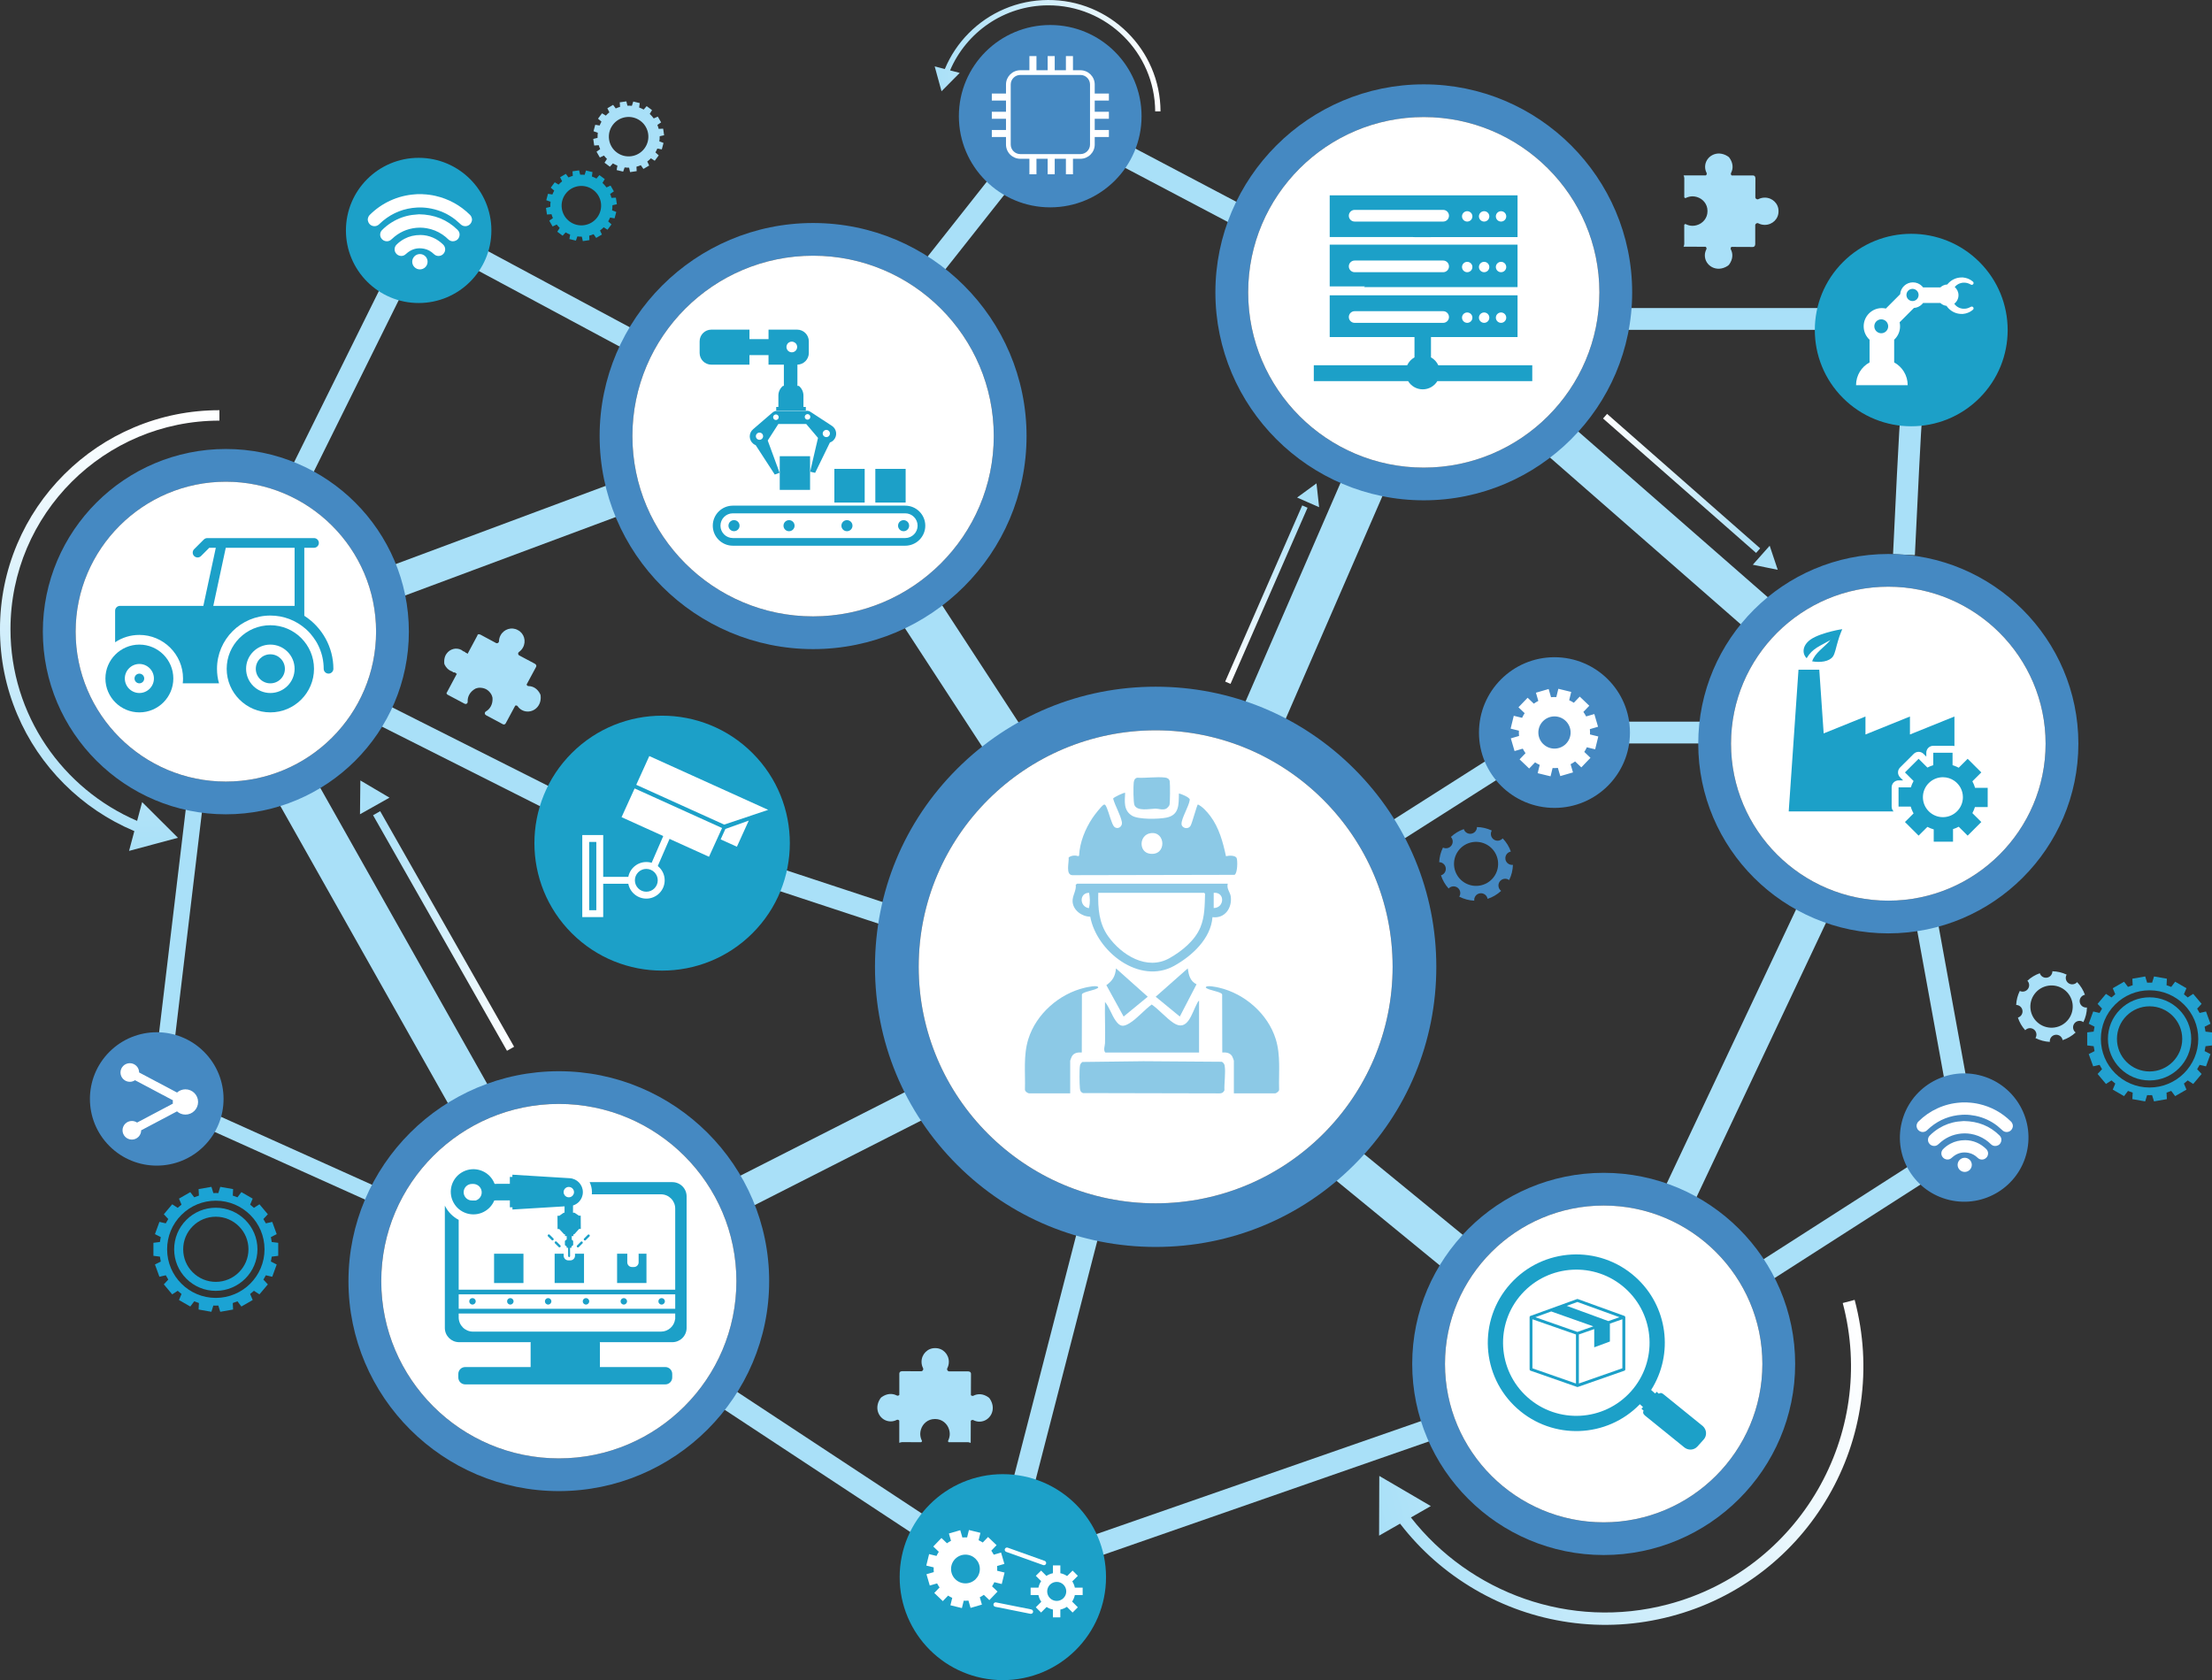 <svg width="466" height="354" viewBox="0 0 466 354" fill="none" xmlns="http://www.w3.org/2000/svg">
<rect x="0" y="0" width="466" height="354" fill="#333333" stroke="none"/>
<g clip-path="url(#clip0_416_4686)">
<path d="M130.427 101.316L79.823 120.171L82.237 126.628L132.842 107.772L130.427 101.316Z" fill="#A9E0F8"/>
<path d="M39.393 168.364L32.806 223.504L36.234 223.912L42.821 168.772L39.393 168.364Z" fill="#A9E0F8"/>
<path d="M41.821 233.179L40.402 236.321L80.315 254.284L81.734 251.143L41.821 233.179Z" fill="#A9E0F8"/>
<path d="M193.855 228.47L153.573 248.931L156.704 255.073L196.987 234.612L193.855 228.47Z" fill="#A9E0F8"/>
<path d="M162.766 182.42L161.323 186.781L187.216 195.319L188.66 190.958L162.766 182.42Z" fill="#A9E0F8"/>
<path d="M80.263 147.852L78.19 151.953L116.685 171.338L118.758 167.236L80.263 147.852Z" fill="#A9E0F8"/>
<path d="M81.987 56.934L60.429 100.475L64.554 102.51L86.113 58.969L81.987 56.934Z" fill="#A9E0F8"/>
<path d="M100.83 51.864L98.651 55.909L133.752 74.751L135.932 70.706L100.83 51.864Z" fill="#A9E0F8"/>
<path d="M209.642 36.064L194.318 55.453L197.931 58.298L213.255 38.909L209.642 36.064Z" fill="#A9E0F8"/>
<path d="M237.295 30.308L235.146 34.369L260.448 47.708L262.597 43.646L237.295 30.308Z" fill="#A9E0F8"/>
<path d="M386.797 64.905H342.605V69.499H386.797V64.905Z" fill="#A9E0F8"/>
<path d="M403.407 116.97L398.808 116.754C400.188 87.79 400.328 87.341 400.443 86.977L404.837 88.345C404.892 88.169 404.911 88.035 404.911 88.019C404.761 89.243 403.927 106.005 403.407 116.97Z" fill="#A9E0F8"/>
<path d="M330.148 88.875L324.841 94.922L368.298 132.923L373.605 126.876L330.148 88.875Z" fill="#A9E0F8"/>
<path d="M283.679 98.816L261.584 149.685L270.031 153.341L292.127 102.472L283.679 98.816Z" fill="#A9E0F8"/>
<path d="M315.354 158.834L292.148 173.597L294.621 177.471L317.827 162.708L315.354 158.834Z" fill="#A9E0F8"/>
<path d="M359.71 152.051H340.644V156.645H359.71V152.051Z" fill="#A9E0F8"/>
<path d="M407.955 192.683L403.428 193.505L410.202 230.679L414.73 229.857L407.955 192.683Z" fill="#A9E0F8"/>
<path d="M379.937 188.304L350 251.749L356.246 254.686L386.183 191.241L379.937 188.304Z" fill="#A9E0F8"/>
<path d="M404.441 244.219L370.038 266.274L372.525 270.139L406.927 248.084L404.441 244.219Z" fill="#A9E0F8"/>
<path d="M285.463 241.59L280.353 247.804L304.23 267.368L309.34 261.154L285.463 241.59Z" fill="#A9E0F8"/>
<path d="M301.836 298.561L226.741 324.708L228.257 329.045L303.351 302.898L301.836 298.561Z" fill="#A9E0F8"/>
<path d="M227.397 257.633L212.965 313.58L217.421 314.725L231.854 258.779L227.397 257.633Z" fill="#A9E0F8"/>
<path d="M153.211 291.895L150.676 295.729L194.153 324.366L196.688 320.532L153.211 291.895Z" fill="#A9E0F8"/>
<path d="M66.504 164.284L58.481 168.791L95.723 234.847L103.747 230.339L66.504 164.284Z" fill="#A9E0F8"/>
<path d="M197.397 125.872L189.68 130.886L208.136 159.189L215.853 154.176L197.397 125.872Z" fill="#A9E0F8"/>
<path d="M285.268 161.975C274.101 150.824 259.254 144.688 243.459 144.688C227.664 144.688 212.817 150.827 201.649 161.975C190.481 173.122 184.331 187.942 184.331 203.708C184.331 219.475 190.481 234.295 201.649 245.442C212.817 256.59 227.664 262.729 243.459 262.729C259.254 262.729 274.101 256.59 285.268 245.442C296.439 234.295 302.587 219.475 302.587 203.708C302.587 187.942 296.436 173.122 285.268 161.975ZM243.462 253.539C215.934 253.539 193.538 231.187 193.538 203.705C193.538 176.224 215.934 153.875 243.462 153.875C270.99 153.875 293.383 176.227 293.383 203.705C293.383 231.183 270.99 253.539 243.462 253.539Z" fill="#4589C2"/>
<path d="M293.383 203.705C293.383 231.183 270.99 253.539 243.462 253.539C215.934 253.539 193.538 231.187 193.538 203.705C193.538 176.224 215.934 153.875 243.462 153.875C270.99 153.875 293.383 176.227 293.383 203.705Z" fill="white"/>
<path d="M337.847 247.112C315.607 247.112 297.509 265.174 297.509 287.376C297.509 309.579 315.607 327.641 337.847 327.641C360.087 327.641 378.184 309.579 378.184 287.376C378.184 265.174 360.09 247.112 337.847 247.112ZM337.847 320.749C319.414 320.749 304.414 305.776 304.414 287.376C304.414 268.977 319.414 254.004 337.847 254.004C356.28 254.004 371.28 268.974 371.28 287.376C371.28 305.779 356.283 320.749 337.847 320.749Z" fill="#4589C2"/>
<path d="M371.28 287.377C371.28 305.776 356.283 320.749 337.847 320.749C319.411 320.749 304.414 305.776 304.414 287.377C304.414 268.977 319.414 254.004 337.847 254.004C356.28 254.004 371.28 268.974 371.28 287.377Z" fill="white"/>
<path d="M397.809 116.725C375.728 116.725 357.768 134.653 357.768 156.693C357.768 178.732 375.728 196.66 397.809 196.66C419.889 196.66 437.849 178.732 437.849 156.693C437.849 134.653 419.885 116.725 397.809 116.725ZM397.809 189.768C379.538 189.768 364.672 174.93 364.672 156.693C364.672 138.456 379.538 123.617 397.809 123.617C416.079 123.617 430.945 138.452 430.945 156.693C430.945 174.933 416.079 189.768 397.809 189.768Z" fill="#4589C2"/>
<path d="M430.945 156.693C430.945 174.929 416.079 189.768 397.809 189.768C379.538 189.768 364.672 174.929 364.672 156.693C364.672 138.456 379.538 123.617 397.809 123.617C416.079 123.617 430.945 138.452 430.945 156.693Z" fill="white"/>
<path d="M117.726 225.704C93.289 225.704 73.41 245.547 73.41 269.936C73.41 294.326 93.289 314.173 117.726 314.173C142.163 314.173 162.04 294.329 162.04 269.936C162.04 245.544 142.16 225.704 117.726 225.704ZM117.726 307.281C97.096 307.281 80.314 290.529 80.314 269.936C80.314 249.344 97.096 232.595 117.726 232.595C138.357 232.595 155.135 249.347 155.135 269.936C155.135 290.526 138.353 307.281 117.726 307.281Z" fill="#4589C2"/>
<path d="M155.138 269.936C155.138 290.529 138.356 307.281 117.729 307.281C97.103 307.281 80.317 290.529 80.317 269.936C80.317 249.344 97.099 232.595 117.729 232.595C138.36 232.595 155.138 249.347 155.138 269.936Z" fill="white"/>
<path d="M299.946 17.771C275.739 17.771 256.045 37.43 256.045 61.593C256.045 85.756 275.739 105.415 299.946 105.415C324.153 105.415 343.847 85.756 343.847 61.593C343.847 37.43 324.153 17.771 299.946 17.771ZM299.946 98.523C279.546 98.523 262.949 81.956 262.949 61.593C262.949 41.23 279.546 24.663 299.946 24.663C320.346 24.663 336.943 41.23 336.943 61.593C336.943 81.956 320.346 98.523 299.946 98.523Z" fill="#4589C2"/>
<path d="M336.943 61.593C336.943 81.956 320.346 98.523 299.946 98.523C279.546 98.523 262.949 81.956 262.949 61.593C262.949 41.23 279.546 24.663 299.946 24.663C320.346 24.663 336.943 41.23 336.943 61.593Z" fill="white"/>
<path d="M171.295 46.987C146.497 46.987 126.323 67.124 126.323 91.877C126.323 116.629 146.497 136.766 171.295 136.766C196.092 136.766 216.263 116.629 216.263 91.877C216.263 67.124 196.089 46.987 171.295 46.987ZM171.295 129.871C150.304 129.871 133.228 112.823 133.228 91.873C133.228 70.924 150.304 53.876 171.295 53.876C192.286 53.876 209.358 70.924 209.358 91.873C209.358 112.823 192.283 129.871 171.295 129.871Z" fill="#4589C2"/>
<path d="M209.358 91.873C209.358 112.823 192.283 129.871 171.295 129.871C150.307 129.871 133.228 112.823 133.228 91.873C133.228 70.924 150.304 53.876 171.295 53.876C192.286 53.876 209.358 70.924 209.358 91.873Z" fill="white"/>
<path d="M47.58 94.602C26.321 94.602 9.025 111.867 9.025 133.087C9.025 154.308 26.318 171.573 47.58 171.573C68.843 171.573 86.136 154.311 86.136 133.087C86.136 111.864 68.84 94.602 47.58 94.602ZM47.58 164.681C30.131 164.681 15.932 150.508 15.932 133.091C15.932 115.673 30.131 101.497 47.58 101.497C65.03 101.497 79.231 115.67 79.231 133.091C79.231 150.512 65.033 164.681 47.58 164.681Z" fill="#4589C2"/>
<path d="M79.231 133.087C79.231 150.505 65.033 164.678 47.58 164.678C30.128 164.678 15.932 150.505 15.932 133.087C15.932 115.67 30.131 101.494 47.58 101.494C65.03 101.494 79.231 115.667 79.231 133.087Z" fill="white"/>
<path d="M88.199 63.844C96.661 63.844 103.521 56.996 103.521 48.549C103.521 40.102 96.661 33.254 88.199 33.254C79.737 33.254 72.876 40.102 72.876 48.549C72.876 56.996 79.737 63.844 88.199 63.844Z" fill="#1CA0C8"/>
<path d="M42.975 241.479C48.472 235.992 48.472 227.095 42.975 221.607C37.477 216.12 28.564 216.12 23.067 221.607C17.569 227.095 17.569 235.992 23.067 241.479C28.564 246.967 37.477 246.967 42.975 241.479Z" fill="#4589C2"/>
<path d="M158.513 196.64C169.021 186.152 169.021 169.148 158.513 158.659C148.006 148.171 130.97 148.171 120.463 158.659C109.956 169.148 109.956 186.152 120.463 196.64C130.97 207.129 148.006 207.129 158.513 196.64Z" fill="#1CA0C8"/>
<path d="M211.268 354C223.274 354 233.006 344.285 233.006 332.301C233.006 320.317 223.274 310.602 211.268 310.602C199.262 310.602 189.53 320.317 189.53 332.301C189.53 344.285 199.262 354 211.268 354Z" fill="#1CA0C8"/>
<path d="M426.975 242.786C428.693 235.519 424.185 228.238 416.905 226.523C409.625 224.808 402.33 229.308 400.612 236.575C398.894 243.842 403.402 251.123 410.682 252.838C417.962 254.553 425.257 250.053 426.975 242.786Z" fill="#4589C2"/>
<path d="M417.004 83.878C424.937 75.959 424.937 63.12 417.004 55.201C409.071 47.283 396.209 47.283 388.276 55.201C380.343 63.12 380.343 75.959 388.276 83.878C396.209 91.796 409.071 91.796 417.004 83.878Z" fill="#1CA0C8"/>
<path d="M221.248 43.688C231.876 43.688 240.492 35.087 240.492 24.479C240.492 13.87 231.876 5.269 221.248 5.269C210.619 5.269 202.004 13.87 202.004 24.479C202.004 35.087 210.619 43.688 221.248 43.688Z" fill="#4589C2"/>
<path d="M327.477 170.225C336.261 170.225 343.381 163.117 343.381 154.35C343.381 145.582 336.261 138.475 327.477 138.475C318.694 138.475 311.574 145.582 311.574 154.35C311.574 163.117 318.694 170.225 327.477 170.225Z" fill="#4589C2"/>
<path d="M438.133 211.129C438.028 210.406 438.513 209.73 439.229 209.596C438.884 208.621 438.328 207.709 437.581 206.931C437.118 207.463 436.316 207.559 435.741 207.132C435.176 206.714 435.029 205.94 435.38 205.35C434.422 204.897 433.4 204.668 432.379 204.642C432.379 205.309 431.896 205.895 431.216 205.994C430.545 206.093 429.919 205.685 429.721 205.06C428.77 205.395 427.876 205.924 427.109 206.641C427.553 207.113 427.611 207.846 427.211 208.385C426.812 208.92 426.09 209.08 425.509 208.79C425.043 209.727 424.791 210.734 424.746 211.741C425.401 211.751 425.972 212.232 426.071 212.902C426.17 213.581 425.752 214.215 425.11 214.403C425.426 215.372 425.944 216.284 426.653 217.068C427.119 216.564 427.901 216.482 428.466 216.899C429.041 217.326 429.182 218.12 428.805 218.716C429.766 219.207 430.798 219.475 431.836 219.523C431.759 218.802 432.267 218.142 432.992 218.034C433.726 217.926 434.41 218.426 434.534 219.156C435.534 218.828 436.473 218.289 437.274 217.543C436.674 217.094 436.552 216.246 437 215.643C437.447 215.044 438.296 214.916 438.9 215.359C439.382 214.381 439.631 213.329 439.657 212.277C438.922 212.369 438.245 211.859 438.136 211.126L438.133 211.129ZM435.776 214.741C434.307 216.714 431.51 217.125 429.533 215.659C427.556 214.193 427.144 211.4 428.617 209.427C430.086 207.454 432.883 207.043 434.86 208.509C436.837 209.975 437.249 212.768 435.78 214.741H435.776Z" fill="#A9E0F8"/>
<path d="M317.15 181.018C317.038 180.262 317.546 179.561 318.29 179.421C317.929 178.404 317.354 177.454 316.572 176.644C316.089 177.199 315.253 177.298 314.652 176.852C314.065 176.415 313.911 175.612 314.275 174.993C313.279 174.521 312.212 174.282 311.149 174.257C311.149 174.952 310.644 175.561 309.935 175.666C309.236 175.768 308.585 175.344 308.377 174.694C307.384 175.041 306.454 175.596 305.656 176.342C306.119 176.833 306.177 177.598 305.761 178.159C305.343 178.72 304.593 178.882 303.989 178.583C303.504 179.561 303.242 180.607 303.194 181.659C303.877 181.668 304.471 182.172 304.573 182.867C304.679 183.575 304.238 184.234 303.571 184.432C303.9 185.443 304.439 186.393 305.177 187.209C305.662 186.683 306.48 186.597 307.068 187.033C307.668 187.48 307.812 188.305 307.419 188.927C308.418 189.44 309.498 189.717 310.577 189.768C310.497 189.016 311.024 188.331 311.781 188.219C312.548 188.107 313.26 188.627 313.388 189.386C314.429 189.045 315.406 188.48 316.243 187.706C315.62 187.237 315.489 186.354 315.955 185.726C316.421 185.101 317.306 184.968 317.935 185.43C318.437 184.41 318.698 183.313 318.724 182.22C317.958 182.315 317.255 181.786 317.14 181.021L317.15 181.018ZM314.694 184.786C313.161 186.842 310.248 187.269 308.189 185.742C306.129 184.212 305.701 181.305 307.23 179.249C308.763 177.193 311.676 176.766 313.736 178.292C315.796 179.823 316.223 182.73 314.694 184.786Z" fill="#4589C2"/>
<path d="M138.973 28.705L139.909 28.498L139.704 27.108L138.765 27.153C138.692 26.869 138.599 26.589 138.488 26.318L139.28 25.785L138.58 24.568L137.724 24.953C137.478 24.616 137.194 24.297 136.878 24.003L137.363 23.2L136.233 22.362L135.604 23.085C135.294 22.913 134.975 22.767 134.646 22.649L134.777 21.721L133.41 21.39L133.116 22.298C132.806 22.266 132.493 22.257 132.18 22.269L131.954 21.358L130.561 21.562L130.628 22.515C130.318 22.604 130.015 22.716 129.718 22.849L129.162 22.094L127.952 22.811L128.377 23.666C128.112 23.873 127.863 24.102 127.63 24.357L126.825 23.873L125.985 25.001L126.71 25.629C126.563 25.894 126.435 26.168 126.327 26.445L125.4 26.292L125.036 27.65L125.94 27.966C125.895 28.326 125.879 28.686 125.892 29.047L124.979 29.273L125.183 30.663L126.138 30.596C126.218 30.876 126.317 31.15 126.435 31.421L125.669 31.966L126.371 33.184L127.237 32.773C127.428 33.022 127.639 33.257 127.869 33.481L127.355 34.287L128.485 35.125L129.118 34.431C129.424 34.612 129.744 34.765 130.069 34.89L129.91 35.83L131.28 36.161L131.589 35.275C131.902 35.317 132.215 35.333 132.528 35.33L132.736 36.264L134.128 36.059L134.084 35.122C134.397 35.043 134.706 34.937 135.003 34.81L135.549 35.594L136.76 34.877L136.361 34.029C136.632 33.828 136.888 33.602 137.127 33.353L137.935 33.866L138.775 32.738L138.079 32.107C138.235 31.842 138.369 31.571 138.484 31.297L139.423 31.476L139.784 30.117L138.903 29.789C138.957 29.429 138.983 29.069 138.976 28.705H138.973ZM135.77 31.275C134.4 33.117 131.791 33.5 129.948 32.129C128.105 30.762 127.719 28.157 129.092 26.318C130.462 24.475 133.071 24.093 134.914 25.463C136.76 26.831 137.143 29.435 135.77 31.275Z" fill="#A9E0F8"/>
<path d="M129.019 43.242L129.954 43.034L129.75 41.645L128.811 41.689C128.738 41.405 128.645 41.125 128.533 40.854L129.325 40.322L128.626 39.104L127.77 39.49C127.524 39.152 127.24 38.833 126.924 38.54L127.409 37.736L126.279 36.898L125.649 37.621C125.34 37.449 125.02 37.303 124.691 37.185L124.822 36.257L123.455 35.926L123.162 36.834C122.852 36.802 122.539 36.793 122.226 36.806L121.999 35.894L120.607 36.098L120.674 37.051C120.364 37.14 120.061 37.252 119.764 37.386L119.208 36.63L117.998 37.347L118.422 38.202C118.157 38.409 117.908 38.638 117.675 38.893L116.87 38.409L116.03 39.537L116.755 40.165C116.609 40.43 116.481 40.704 116.372 40.981L115.446 40.828L115.082 42.186L115.986 42.502C115.941 42.862 115.925 43.222 115.938 43.583L115.025 43.809L115.229 45.199L116.184 45.132C116.264 45.412 116.363 45.687 116.481 45.957L115.714 46.502L116.417 47.72L117.282 47.309C117.474 47.558 117.685 47.794 117.915 48.017L117.401 48.823L118.531 49.662L119.163 48.967C119.47 49.148 119.789 49.301 120.115 49.426L119.955 50.366L121.325 50.698L121.635 49.811C121.948 49.853 122.261 49.869 122.574 49.866L122.782 50.8L124.174 50.596L124.129 49.658C124.442 49.579 124.752 49.474 125.049 49.346L125.595 50.13L126.805 49.413L126.406 48.565C126.678 48.364 126.933 48.138 127.173 47.889L127.981 48.402L128.821 47.274L128.124 46.643C128.281 46.378 128.415 46.107 128.53 45.833L129.469 46.012L129.83 44.654L128.948 44.325C129.003 43.965 129.028 43.605 129.022 43.242H129.019ZM125.815 45.811C124.445 47.653 121.836 48.036 119.994 46.665C118.151 45.298 117.765 42.693 119.138 40.854C120.508 39.011 123.117 38.629 124.96 40C126.805 41.367 127.189 43.971 125.815 45.811Z" fill="#14A6CB"/>
<path d="M41.829 275.913L44.537 276.392L44.943 275.078C45.118 275.085 45.291 275.091 45.466 275.091C45.642 275.091 45.818 275.085 45.993 275.078L46.399 276.392L49.107 275.917L49.037 274.546C49.372 274.441 49.701 274.32 50.023 274.186L50.854 275.282L53.236 273.912L52.697 272.64C52.974 272.426 53.243 272.203 53.498 271.97L54.657 272.719L56.426 270.619L55.484 269.608C55.673 269.315 55.845 269.015 56.008 268.703L57.353 269.009L58.292 266.43L57.065 265.802C57.142 265.464 57.199 265.12 57.247 264.772L58.614 264.603V261.859L57.247 261.69C57.203 261.342 57.142 260.998 57.065 260.66L58.292 260.032L57.353 257.453L56.008 257.759C55.845 257.45 55.67 257.147 55.484 256.854L56.423 255.844L54.657 253.74L53.498 254.489C53.243 254.253 52.974 254.03 52.697 253.819L53.233 252.547L50.854 251.177L50.023 252.273C49.701 252.139 49.372 252.018 49.04 251.913L49.11 250.542L46.402 250.067L45.996 251.381C45.821 251.374 45.648 251.368 45.473 251.368C45.297 251.368 45.121 251.374 44.949 251.381L44.543 250.067L41.835 250.542L41.906 251.91C41.57 252.015 41.238 252.133 40.916 252.267L40.088 251.18L37.706 252.551L38.239 253.816C37.965 254.03 37.693 254.253 37.435 254.489L36.279 253.743L34.513 255.844L35.448 256.848C35.26 257.144 35.081 257.447 34.921 257.756L33.586 257.45L32.644 260.029L33.867 260.654C33.791 260.995 33.733 261.339 33.685 261.687L32.322 261.856V264.6L33.689 264.769C33.733 265.117 33.794 265.461 33.871 265.802L32.644 266.427L33.583 269.006L34.928 268.7C35.091 269.009 35.266 269.312 35.451 269.605L34.513 270.615L36.279 272.719L37.441 271.97C37.7 272.206 37.965 272.429 38.243 272.64L37.706 273.912L40.088 275.282L40.919 274.186C41.241 274.32 41.567 274.441 41.906 274.546L41.835 275.917L41.829 275.913ZM45.466 273.468C39.807 273.468 35.206 268.872 35.206 263.226C35.206 260.491 36.272 257.919 38.211 255.984C40.149 254.049 42.726 252.984 45.466 252.984C51.125 252.984 55.727 257.578 55.727 263.226C55.727 268.875 51.125 273.468 45.466 273.468Z" fill="#1BA3D4"/>
<path d="M54.239 263.223C54.239 258.394 50.301 254.467 45.463 254.467C43.119 254.467 40.916 255.375 39.258 257.029C37.601 258.684 36.69 260.883 36.69 263.223C36.69 265.563 37.604 267.763 39.261 269.417C40.919 271.071 43.122 271.98 45.463 271.98C50.298 271.98 54.236 268.053 54.239 263.223ZM40.602 268.078C39.303 266.781 38.591 265.056 38.591 263.223C38.591 261.39 39.306 259.666 40.602 258.368C41.902 257.071 43.627 256.36 45.466 256.36C49.26 256.36 52.345 259.439 52.345 263.223C52.345 267.007 49.257 270.086 45.466 270.086C43.63 270.086 41.902 269.372 40.602 268.075V268.078Z" fill="#1BA3D4"/>
<path d="M449.215 231.582L451.923 232.06L452.328 230.747C452.504 230.753 452.677 230.759 452.852 230.759C453.028 230.759 453.204 230.753 453.379 230.747L453.785 232.06L456.493 231.585L456.423 230.214C456.758 230.109 457.087 229.988 457.409 229.854L458.24 230.951L460.622 229.58L460.082 228.308C460.36 228.095 460.628 227.871 460.884 227.639L462.043 228.388L463.812 226.287L462.87 225.277C463.059 224.983 463.231 224.684 463.394 224.371L464.739 224.677L465.677 222.098L464.451 221.47C464.528 221.133 464.585 220.788 464.633 220.441L466 220.272V217.527L464.633 217.358C464.588 217.011 464.528 216.667 464.451 216.329L465.677 215.701L464.739 213.122L463.394 213.428C463.231 213.119 463.056 212.816 462.87 212.522L463.809 211.512L462.043 209.408L460.884 210.157C460.628 209.921 460.36 209.698 460.082 209.488L460.619 208.216L458.24 206.845L457.409 207.942C457.087 207.808 456.758 207.687 456.426 207.582L456.496 206.211L453.788 205.736L453.382 207.049C453.207 207.043 453.034 207.036 452.859 207.036C452.683 207.036 452.507 207.043 452.335 207.049L451.929 205.736L449.221 206.211L449.291 207.578C448.956 207.684 448.624 207.801 448.301 207.935L447.474 206.848L445.092 208.219L445.625 209.485C445.351 209.698 445.079 209.921 444.82 210.157L443.664 209.411L441.898 211.512L442.834 212.516C442.646 212.813 442.467 213.115 442.307 213.425L440.972 213.119L440.03 215.697L441.253 216.322C441.177 216.663 441.119 217.008 441.071 217.355L439.708 217.524V220.269L441.074 220.438C441.119 220.785 441.18 221.129 441.256 221.47L440.03 222.095L440.969 224.674L442.314 224.368C442.476 224.677 442.652 224.98 442.837 225.273L441.898 226.284L443.664 228.388L444.827 227.639C445.086 227.875 445.351 228.098 445.628 228.308L445.092 229.58L447.474 230.951L448.305 229.854C448.627 229.988 448.953 230.109 449.291 230.214L449.221 231.585L449.215 231.582ZM452.849 229.137C447.19 229.137 442.588 224.54 442.588 218.895C442.588 216.16 443.655 213.587 445.593 211.652C447.532 209.717 450.109 208.653 452.849 208.653C458.508 208.653 463.11 213.246 463.11 218.895C463.11 224.543 458.508 229.137 452.849 229.137Z" fill="#22A1D0"/>
<path d="M461.625 218.891C461.625 214.062 457.687 210.135 452.849 210.135C450.505 210.135 448.301 211.043 446.644 212.698C444.987 214.352 444.076 216.552 444.076 218.891C444.076 221.231 444.99 223.431 446.647 225.085C448.305 226.74 450.508 227.651 452.849 227.648C457.684 227.648 461.622 223.721 461.625 218.891ZM447.988 223.746C446.689 222.449 445.977 220.724 445.977 218.891C445.977 217.058 446.692 215.334 447.988 214.037C449.288 212.739 451.013 212.028 452.852 212.028C456.646 212.028 459.731 215.108 459.731 218.891C459.731 222.675 456.643 225.755 452.852 225.755C451.016 225.755 449.288 225.041 447.988 223.743V223.746Z" fill="#22A1D0"/>
<path d="M102.356 150.665L102.375 150.674L102.426 150.713L105.945 152.6C106.156 152.711 106.418 152.628 106.533 152.415L108.539 148.685C108.717 148.599 108.941 148.631 109.062 148.809C109.289 149.141 109.592 149.422 109.969 149.622C111.745 150.566 114.15 149.211 113.897 146.604C113.885 146.473 113.846 146.339 113.789 146.221C113.214 145.073 112.272 144.567 111.342 144.557C111.132 144.557 110.982 144.404 110.943 144.219L112.936 140.515C113.048 140.308 112.978 140.05 112.783 139.935L112.674 139.846L109.321 138.06C109.101 137.888 109.091 137.534 109.337 137.366C109.679 137.126 109.972 136.805 110.183 136.409C110.902 135.077 110.413 133.426 109.091 132.759C107.801 132.029 106.156 132.539 105.444 133.875C105.233 134.27 105.128 134.694 105.122 135.112C105.115 135.408 104.815 135.596 104.55 135.51L101.203 133.712L101.069 133.671C100.922 133.601 100.753 133.626 100.625 133.722C100.615 133.792 100.593 133.862 100.558 133.926L98.508 137.758L98.319 137.605C98.201 137.595 98.089 137.544 98.013 137.436L97.962 137.372C97.847 137.311 97.728 137.26 97.597 137.213L97.566 137.2L97.537 137.177C97.419 137.082 97.31 136.999 97.195 136.938C96.119 136.368 94.784 136.725 94.075 137.732C94.014 137.818 93.957 137.907 93.903 138.003C93.695 138.389 93.58 138.857 93.58 139.396C93.58 139.511 93.58 139.629 93.59 139.753C93.599 139.858 93.631 139.964 93.679 140.056C93.986 140.668 94.398 141.066 94.848 141.306C94.969 141.369 95.094 141.42 95.218 141.465L95.254 141.475L95.282 141.497C95.372 141.564 95.439 141.621 95.506 141.666C95.579 141.672 95.653 141.682 95.726 141.682C95.883 141.682 96.004 141.774 96.068 141.895L96.253 141.949L94.174 145.839C94.148 145.89 94.113 145.934 94.075 145.972C94.069 146.135 94.145 146.291 94.295 146.371L97.821 148.245L97.879 148.268L97.901 148.28C98.201 148.44 98.549 148.191 98.527 147.84C98.463 146.839 98.958 145.765 100.156 145.096C100.389 145 100.635 144.936 100.884 144.908C101.471 144.879 101.982 144.997 102.407 145.214C102.825 145.443 103.205 145.803 103.506 146.307C103.621 146.53 103.707 146.769 103.755 147.018C103.86 148.382 103.237 149.39 102.369 149.893C102.068 150.069 102.053 150.496 102.353 150.655L102.356 150.665Z" fill="#A9E0F8"/>
<path d="M199.752 303.513L199.743 303.538V303.548L199.714 303.647C199.714 303.749 199.797 303.854 199.899 303.876L203.936 303.87C203.993 303.87 204.041 303.886 204.092 303.899C204.233 303.905 204.364 303.953 204.469 304.032L204.495 303.905L204.514 299.375C204.638 299.203 204.868 299.123 205.073 299.229C205.453 299.426 205.881 299.541 206.337 299.541C208.49 299.541 210.08 297.054 208.528 294.718C208.448 294.6 208.346 294.495 208.234 294.412C207.113 293.615 205.967 293.609 205.085 294.068C204.887 294.17 204.667 294.103 204.539 293.946L204.558 289.445C204.558 289.194 204.364 288.986 204.121 288.974L203.974 288.945H199.905C199.612 288.891 199.423 288.562 199.57 288.279C199.775 287.88 199.89 287.431 199.893 286.949C199.899 285.327 198.609 284.017 197.022 284.049C195.438 284.007 194.138 285.314 194.138 286.933C194.138 287.415 194.253 287.864 194.454 288.263C194.598 288.546 194.409 288.875 194.116 288.923L190.047 288.907L189.9 288.932C189.654 288.942 189.459 289.149 189.459 289.404V293.905C189.325 294.058 189.105 294.125 188.91 294.02C188.029 293.558 186.882 293.561 185.758 294.351C185.643 294.431 185.541 294.536 185.461 294.654C183.896 296.981 185.474 299.477 187.63 299.487C188.086 299.487 188.517 299.378 188.894 299.181C189.102 299.075 189.328 299.158 189.45 299.331V303.86C189.447 303.918 189.459 303.969 189.479 304.02C189.584 303.943 189.712 303.895 189.855 303.889C189.907 303.879 189.954 303.86 190.012 303.86L194.049 303.867C194.151 303.844 194.234 303.742 194.234 303.64L194.211 303.541V303.532L194.202 303.522L194.195 303.51C193.991 303.095 193.87 302.623 193.867 302.126V302.113V302.104C193.867 301.788 193.927 301.498 194.004 301.224C194.374 299.939 195.524 298.986 196.91 298.986H196.983H197.044C198.427 298.986 199.58 299.939 199.95 301.224C200.03 301.498 200.087 301.791 200.087 302.107V302.113C200.087 302.617 199.966 303.092 199.759 303.513H199.752Z" fill="#A9E0F8"/>
<path d="M355.181 47.242L355.156 47.233H355.146L355.047 47.204C354.945 47.204 354.84 47.287 354.817 47.389L354.824 51.418C354.824 51.475 354.808 51.523 354.795 51.574C354.789 51.714 354.741 51.845 354.658 51.95L354.785 51.976L359.323 51.995C359.496 52.119 359.576 52.349 359.47 52.553C359.272 52.932 359.157 53.359 359.157 53.815C359.157 55.964 361.648 57.551 363.989 56.002C364.107 55.922 364.213 55.82 364.296 55.709C365.094 54.59 365.1 53.445 364.641 52.566C364.538 52.368 364.605 52.148 364.762 52.02L369.271 52.039C369.523 52.039 369.731 51.845 369.744 51.603L369.773 51.456V47.395C369.827 47.102 370.156 46.914 370.44 47.06C370.839 47.264 371.289 47.379 371.772 47.382C373.397 47.389 374.71 46.101 374.678 44.517C374.719 42.935 373.41 41.638 371.788 41.638C371.305 41.638 370.855 41.753 370.456 41.954C370.172 42.097 369.843 41.909 369.795 41.616L369.811 37.554L369.785 37.408C369.776 37.162 369.568 36.968 369.313 36.968H364.803C364.65 36.834 364.583 36.614 364.688 36.42C365.152 35.54 365.148 34.395 364.356 33.273C364.277 33.159 364.171 33.057 364.053 32.977C361.722 31.415 359.221 32.99 359.212 35.141C359.212 35.597 359.32 36.028 359.518 36.404C359.624 36.611 359.541 36.837 359.368 36.958H354.83C354.773 36.955 354.721 36.968 354.67 36.987C354.747 37.092 354.795 37.22 354.801 37.363C354.814 37.414 354.83 37.462 354.83 37.52L354.824 41.549C354.846 41.651 354.948 41.734 355.05 41.734L355.149 41.711H355.159L355.169 41.702L355.181 41.695C355.596 41.491 356.069 41.37 356.567 41.367H356.58H356.59C356.906 41.367 357.196 41.428 357.471 41.504C358.758 41.874 359.713 43.022 359.713 44.405V44.478V44.539C359.713 45.919 358.758 47.07 357.471 47.44C357.196 47.519 356.903 47.577 356.586 47.577H356.58C356.075 47.577 355.6 47.456 355.178 47.248L355.181 47.242Z" fill="#A9E0F8"/>
<path d="M338.565 87.204L337.71 88.174L369.957 116.501L370.811 115.532L338.565 87.204Z" fill="url(#paint0_linear_416_4686)"/>
<path d="M373.665 117.519L372.816 114.984L371.04 116.986L369.262 118.988L371.89 119.524L374.515 120.056L373.665 117.519Z" fill="#A9E0F8"/>
<path d="M274.338 106.49L258.109 143.605L259.23 144.094L275.459 106.978L274.338 106.49Z" fill="url(#paint1_linear_416_4686)"/>
<path d="M275.305 103.337L273.261 104.832L275.579 105.849L277.895 106.865L277.62 104.357L277.345 101.845L275.305 103.337Z" fill="#A9E0F8"/>
<path d="M80.094 170.917L78.594 171.767L106.806 221.398L108.306 220.549L80.094 170.917Z" fill="url(#paint2_linear_416_4686)"/>
<path d="M75.878 168.003L75.84 171.56L78.947 169.813L82.055 168.066L78.986 166.256L75.917 164.442L75.878 168.003Z" fill="#A9E0F8"/>
<path d="M243.363 23.468L244.487 23.462C244.471 20.28 243.832 17.195 242.587 14.294C241.383 11.492 239.668 8.98 237.49 6.825C235.312 4.67 232.776 2.984 229.96 1.808C227.041 0.593 223.943 -0.016 220.756 6.08472e-05C217.569 0.016 214.478 0.654 211.571 1.897C208.764 3.099 206.248 4.81 204.089 6.984C201.93 9.162 200.241 11.689 199.062 14.504C199.056 14.517 199.053 14.53 199.046 14.543L196.91 13.985L197.628 16.605L197.961 17.81L198.35 19.228L198.919 18.655L200.263 17.297L202.179 15.362L200.151 14.832C203.559 6.822 211.501 1.17 220.759 1.125C233.163 1.065 243.302 11.09 243.363 23.471V23.468Z" fill="url(#paint3_linear_416_4686)"/>
<path d="M388.212 274.543L390.719 273.883C392.606 281.007 393.044 288.285 392.022 295.518C391.035 302.502 388.733 309.149 385.181 315.269C381.63 321.389 377.009 326.681 371.443 330.991C365.682 335.457 359.157 338.67 352.048 340.545C344.943 342.419 337.678 342.843 330.46 341.804C323.489 340.8 316.849 338.479 310.734 334.909C304.615 331.335 299.326 326.694 295.009 321.109C294.99 321.083 294.971 321.058 294.951 321.032L290.531 323.56L290.551 317.268L290.56 314.38L290.573 310.975L292.186 311.919L296.002 314.15L301.431 317.328L297.235 319.729C309.654 335.6 330.744 343.477 351.381 338.036C379.024 330.742 395.548 302.263 388.209 274.546L388.212 274.543Z" fill="url(#paint4_linear_416_4686)"/>
<path d="M46.223 88.625V86.429C39.983 86.429 33.931 87.65 28.231 90.056C22.725 92.38 17.785 95.708 13.537 99.945C9.293 104.181 5.959 109.116 3.631 114.608C1.22 120.298 -0.003 126.339 -0.003 132.568C-0.003 138.797 1.22 144.837 3.631 150.527C5.959 156.023 9.293 160.955 13.537 165.191C17.782 169.427 22.725 172.755 28.231 175.079C28.256 175.089 28.279 175.098 28.304 175.111L27.19 179.281L32.338 177.9L34.701 177.266L37.486 176.517L36.365 175.401L33.714 172.759L29.943 169L28.886 172.956C13.209 166.224 2.207 150.655 2.207 132.568C2.207 108.338 21.956 88.625 46.23 88.625H46.223Z" fill="url(#paint5_linear_416_4686)"/>
<path d="M385.616 134.857C384.278 136.435 382.384 137.502 381.764 139.339C383.476 139.654 385.376 139.39 386.139 138.331C386.606 137.678 386.813 136.298 387.219 135.013C387.573 133.741 388.123 132.565 388.107 132.568C388.087 132.571 387.257 132.667 385.839 133.024C384.472 133.368 382.518 133.97 381.429 134.748C379.672 136.007 379.615 137.703 380.605 138.682C381.879 136.537 383.374 136.17 385.616 134.857Z" fill="#1CA0C8"/>
<path d="M399.974 164.426H400.929L400.284 163.782C400.009 163.508 399.852 163.135 399.852 162.746C399.852 162.357 400.009 161.984 400.284 161.71L400.494 161.5L402.947 159.052L403.155 158.844C403.429 158.567 403.803 158.411 404.196 158.411C404.585 158.411 404.959 158.567 405.237 158.841L405.447 159.052L405.812 159.415V158.602C405.812 157.792 406.469 157.136 407.281 157.136H411.346C411.483 157.136 411.614 157.155 411.739 157.19V150.968L402.366 154.755V150.968L392.996 154.755V150.968L384.191 154.528L383.265 141.102H378.887L376.827 170.967H398.923C398.668 170.703 398.511 170.346 398.511 169.95V165.892C398.511 165.083 399.169 164.426 399.98 164.426H399.974Z" fill="#1CA0C8"/>
<path d="M418.745 170.049V165.991H416.085C415.948 165.516 415.756 165.057 415.52 164.62L417.19 162.956L417.401 162.746L417.19 162.536L414.734 160.088L414.524 159.877L414.313 160.088L412.639 161.758C412.349 161.602 412.045 161.468 411.736 161.353C411.605 161.305 411.474 161.261 411.343 161.222V158.605H407.277V161.222C406.853 161.35 406.441 161.519 406.045 161.723L404.403 160.088L404.192 159.877L403.982 160.088L401.526 162.536L401.315 162.746L401.526 162.956L403.129 164.557C402.893 164.981 402.701 165.43 402.557 165.892H399.967V169.95H402.529C402.631 170.298 402.759 170.639 402.915 170.967C402.982 171.107 403.052 171.248 403.129 171.385L401.526 172.988L401.315 173.199L401.526 173.409L403.982 175.857L404.192 176.068L404.403 175.857L406.045 174.222C406.466 174.442 406.913 174.62 407.376 174.751V177.343H411.442V174.694C411.854 174.563 412.256 174.394 412.639 174.19L414.313 175.86L414.524 176.071L414.734 175.86L417.19 173.409L417.401 173.199L417.19 172.988L415.52 171.321C415.74 170.913 415.919 170.489 416.056 170.052H418.745V170.049ZM409.312 172.175C408.162 172.175 407.118 171.713 406.354 170.964C405.578 170.199 405.096 169.137 405.096 167.968C405.096 165.647 406.987 163.76 409.312 163.76C410.215 163.76 411.052 164.043 411.736 164.528C412.818 165.29 413.524 166.549 413.524 167.968C413.524 170.288 411.633 172.175 409.308 172.175H409.312Z" fill="#1CA0C8"/>
<path d="M280.127 51.552V60.344H287.562C287.494 60.395 287.421 60.446 287.348 60.487H319.698V51.552H280.124H280.127ZM304.896 56.993C304.672 57.217 304.363 57.354 304.024 57.354H285.387C284.707 57.354 284.154 56.802 284.154 56.123C284.154 55.785 284.291 55.476 284.515 55.253C284.738 55.03 285.048 54.893 285.387 54.893H304.024C304.704 54.893 305.257 55.444 305.257 56.123C305.257 56.461 305.12 56.77 304.896 56.993ZM309.096 57.354C308.489 57.354 308 56.863 308 56.26C308 55.658 308.492 55.167 309.096 55.167C309.699 55.167 310.191 55.658 310.191 56.26C310.191 56.863 309.699 57.354 309.096 57.354ZM312.659 57.354C312.053 57.354 311.564 56.863 311.564 56.26C311.564 55.658 312.056 55.167 312.659 55.167C313.263 55.167 313.755 55.658 313.755 56.26C313.755 56.863 313.263 57.354 312.659 57.354ZM316.223 57.354C315.617 57.354 315.128 56.863 315.128 56.26C315.128 55.658 315.62 55.167 316.223 55.167C316.827 55.167 317.319 55.658 317.319 56.26C317.319 56.863 316.827 57.354 316.223 57.354Z" fill="#1CA0C8"/>
<path d="M280.127 41.154V49.945H297.698C297.698 49.945 297.669 49.955 297.653 49.961H297.992V49.968H301.463V49.961H319.701V41.154H280.127ZM304.896 46.324C304.672 46.547 304.363 46.684 304.024 46.684H285.387C284.706 46.684 284.154 46.133 284.154 45.454C284.154 45.116 284.291 44.807 284.515 44.584C284.738 44.36 285.048 44.223 285.387 44.223H304.024C304.704 44.223 305.257 44.775 305.257 45.454C305.257 45.792 305.12 46.101 304.896 46.324ZM309.095 46.684C308.489 46.684 308 46.193 308 45.591C308 44.988 308.492 44.498 309.095 44.498C309.699 44.498 310.191 44.988 310.191 45.591C310.191 46.193 309.699 46.684 309.095 46.684ZM312.659 46.684C312.053 46.684 311.564 46.193 311.564 45.591C311.564 44.988 312.056 44.498 312.659 44.498C313.263 44.498 313.755 44.988 313.755 45.591C313.755 46.193 313.263 46.684 312.659 46.684ZM316.223 46.684C315.617 46.684 315.128 46.193 315.128 45.591C315.128 44.988 315.62 44.498 316.223 44.498C316.827 44.498 317.319 44.988 317.319 45.591C317.319 46.193 316.827 46.684 316.223 46.684Z" fill="#1CA0C8"/>
<path d="M303.002 76.958C302.68 76.254 302.14 75.67 301.463 75.297V71.013H319.701V62.221H280.127V71.013H297.988V75.297C297.314 75.67 296.772 76.254 296.452 76.958H276.777V80.302H296.647C297.276 81.338 298.419 82.033 299.729 82.033C301.038 82.033 302.175 81.338 302.807 80.302H322.802V76.958H303.005H303.002ZM316.223 65.836C316.83 65.836 317.319 66.327 317.319 66.93C317.319 67.532 316.827 68.023 316.223 68.023C315.62 68.023 315.128 67.532 315.128 66.93C315.128 66.327 315.62 65.836 316.223 65.836ZM312.659 65.836C313.266 65.836 313.755 66.327 313.755 66.93C313.755 67.532 313.263 68.023 312.659 68.023C312.056 68.023 311.564 67.532 311.564 66.93C311.564 66.327 312.056 65.836 312.659 65.836ZM309.095 65.836C309.702 65.836 310.191 66.327 310.191 66.93C310.191 67.532 309.699 68.023 309.095 68.023C308.492 68.023 308 67.532 308 66.93C308 66.327 308.492 65.836 309.095 65.836ZM285.387 68.026C284.706 68.026 284.154 67.475 284.154 66.796C284.154 66.458 284.291 66.148 284.515 65.925C284.738 65.702 285.048 65.565 285.387 65.565H304.024C304.704 65.565 305.257 66.117 305.257 66.796C305.257 67.133 305.119 67.443 304.896 67.666C304.672 67.889 304.363 68.026 304.024 68.026H285.387Z" fill="#1CA0C8"/>
<path d="M99.36 46.678C99.376 46.624 99.392 46.569 99.405 46.515L99.431 46.419V46.082C99.431 46.082 99.408 46.031 99.402 46.021C99.351 45.725 99.21 45.466 98.974 45.234C96.946 43.238 94.509 41.906 91.734 41.271C90.875 41.074 89.978 40.959 89.068 40.924C89.048 40.924 89.026 40.917 89.007 40.914L88.943 40.905H87.969L87.806 40.917C87.694 40.927 87.583 40.937 87.474 40.943C85.66 41.058 83.894 41.504 82.221 42.269C80.621 43.002 79.168 44.013 77.9 45.275C77.699 45.476 77.568 45.725 77.507 46.028L77.485 46.088V46.419L77.494 46.448C77.504 46.483 77.513 46.515 77.523 46.55C77.545 46.633 77.568 46.719 77.606 46.808C77.823 47.325 78.331 47.656 78.893 47.656C79.231 47.656 79.56 47.532 79.816 47.306C79.937 47.197 80.055 47.089 80.174 46.977C80.336 46.828 80.502 46.668 80.675 46.528C82.738 44.819 85.152 43.876 87.857 43.726C88.068 43.713 88.282 43.71 88.493 43.71C89.294 43.71 90.109 43.796 90.917 43.962C92.766 44.344 94.439 45.116 95.895 46.251C96.18 46.474 96.457 46.726 96.722 46.968C96.844 47.079 96.968 47.191 97.09 47.299C97.348 47.529 97.68 47.656 98.022 47.656C98.639 47.656 99.175 47.261 99.36 46.675V46.678Z" fill="white"/>
<path d="M88.266 45.157H88.244C88.151 45.167 88.039 45.173 87.921 45.183C87.608 45.205 87.215 45.234 86.826 45.288C85.309 45.502 83.872 46.021 82.553 46.834C81.767 47.319 81.065 47.88 80.468 48.495C80.043 48.931 79.969 49.611 80.282 50.146C80.531 50.573 80.998 50.838 81.496 50.838C81.601 50.838 81.707 50.825 81.812 50.803C82.157 50.723 82.4 50.513 82.601 50.321C84.009 48.983 85.711 48.202 87.659 48.004C87.921 47.978 88.189 47.962 88.458 47.962C88.918 47.962 89.39 48.004 89.863 48.084C91.07 48.288 92.191 48.734 93.2 49.413C93.618 49.697 94.03 50.031 94.417 50.411C94.704 50.694 95.036 50.835 95.4 50.835C95.506 50.835 95.611 50.822 95.72 50.8C96.253 50.682 96.614 50.344 96.767 49.824C96.921 49.298 96.786 48.81 96.381 48.415C94.18 46.27 91.527 45.202 88.266 45.148V45.157Z" fill="white"/>
<path d="M88.611 49.512C87.314 49.518 86.232 49.773 85.207 50.315C84.552 50.663 83.977 51.09 83.501 51.59C83.083 52.03 83.013 52.709 83.329 53.245C83.578 53.665 84.041 53.93 84.536 53.93C84.641 53.93 84.747 53.917 84.849 53.895C85.194 53.815 85.44 53.598 85.635 53.42C86.452 52.687 87.388 52.314 88.41 52.314C88.707 52.314 89.013 52.346 89.326 52.406C90.096 52.556 90.779 52.929 91.421 53.544C91.683 53.796 92.025 53.933 92.382 53.933C92.766 53.933 93.123 53.78 93.392 53.503C93.931 52.942 93.915 52.075 93.353 51.526C92.031 50.235 90.393 49.54 88.611 49.512Z" fill="white"/>
<path d="M88.461 53.528C87.57 53.528 86.842 54.252 86.842 55.145C86.842 56.037 87.567 56.761 88.461 56.761C89.355 56.761 90.08 56.037 90.08 55.145C90.08 54.252 89.355 53.528 88.461 53.528Z" fill="white"/>
<path d="M423.98 237.61C423.995 237.562 424.008 237.511 424.021 237.46L424.043 237.371V237.058C424.043 237.058 424.021 237.01 424.018 237.004C423.97 236.73 423.839 236.491 423.622 236.277C421.747 234.432 419.496 233.201 416.931 232.615C416.139 232.433 415.309 232.324 414.469 232.293C414.45 232.293 414.431 232.289 414.412 232.283L414.354 232.273H413.454L413.3 232.286C413.198 232.296 413.096 232.302 412.994 232.308C411.317 232.414 409.685 232.825 408.14 233.533C406.661 234.208 405.317 235.142 404.148 236.309C403.962 236.494 403.841 236.723 403.784 237.004L403.764 237.061V237.367L403.771 237.393C403.78 237.425 403.79 237.457 403.796 237.489C403.819 237.565 403.838 237.645 403.873 237.728C404.074 238.203 404.544 238.512 405.064 238.512C405.377 238.512 405.681 238.397 405.917 238.19C406.029 238.091 406.137 237.989 406.249 237.887C406.399 237.747 406.552 237.603 406.712 237.473C408.619 235.892 410.851 235.021 413.348 234.884C413.543 234.875 413.741 234.868 413.936 234.868C414.677 234.868 415.43 234.948 416.175 235.101C417.883 235.455 419.432 236.169 420.776 237.218C421.038 237.425 421.294 237.654 421.54 237.881C421.651 237.983 421.766 238.085 421.881 238.187C422.121 238.4 422.427 238.515 422.744 238.515C423.312 238.515 423.81 238.152 423.98 237.61Z" fill="white"/>
<path d="M413.722 236.204H413.703C413.616 236.214 413.514 236.22 413.403 236.226C413.112 236.249 412.751 236.274 412.39 236.322C410.988 236.516 409.66 236.998 408.443 237.75C407.718 238.2 407.07 238.716 406.517 239.287C406.128 239.691 406.054 240.319 406.345 240.814C406.575 241.209 407.006 241.454 407.466 241.454C407.565 241.454 407.661 241.442 407.756 241.422C408.076 241.349 408.299 241.155 408.484 240.979C409.787 239.739 411.359 239.019 413.16 238.837C413.403 238.812 413.652 238.799 413.898 238.799C414.322 238.799 414.76 238.837 415.197 238.91C416.312 239.099 417.35 239.513 418.282 240.141C418.669 240.402 419.049 240.712 419.406 241.065C419.671 241.327 419.978 241.457 420.317 241.457C420.412 241.457 420.511 241.445 420.614 241.426C421.109 241.317 421.441 241.005 421.581 240.523C421.722 240.036 421.597 239.586 421.223 239.223C419.189 237.24 416.737 236.252 413.725 236.204H413.722Z" fill="white"/>
<path d="M414.044 240.23C412.844 240.236 411.844 240.472 410.899 240.973C410.292 241.291 409.762 241.69 409.324 242.152C408.938 242.56 408.871 243.188 409.165 243.679C409.395 244.068 409.823 244.31 410.279 244.31C410.375 244.31 410.474 244.301 410.567 244.278C410.886 244.205 411.113 244.004 411.295 243.842C412.052 243.163 412.914 242.818 413.859 242.818C414.134 242.818 414.418 242.847 414.709 242.904C415.418 243.045 416.053 243.386 416.644 243.956C416.884 244.189 417.2 244.317 417.532 244.317C417.886 244.317 418.215 244.176 418.464 243.918C418.962 243.402 418.95 242.598 418.429 242.092C417.206 240.899 415.692 240.255 414.044 240.23Z" fill="white"/>
<path d="M413.904 243.941C413.08 243.941 412.409 244.61 412.409 245.433C412.409 246.255 413.08 246.924 413.904 246.924C414.728 246.924 415.399 246.255 415.399 245.433C415.399 244.61 414.728 243.941 413.904 243.941Z" fill="white"/>
<path d="M401.89 81.153H391.013C391.013 79.084 392.162 77.286 393.858 76.362V71.58C393.095 70.879 392.619 69.875 392.619 68.753C392.619 66.633 394.334 64.915 396.451 64.915C396.742 64.915 397.023 64.95 397.294 65.01L400.299 61.998C400.405 60.599 401.567 59.492 402.992 59.492C403.726 59.492 404.387 59.783 404.876 60.258C404.972 60.35 405.058 60.449 405.138 60.557H408.772C409.155 60.191 409.669 59.961 410.235 59.936C410.314 59.843 410.394 59.744 410.48 59.652C410.659 59.467 410.857 59.295 411.074 59.145C411.292 58.995 411.528 58.861 411.771 58.759C412.017 58.657 412.269 58.575 412.521 58.53C412.649 58.508 412.773 58.482 412.898 58.476C413.026 58.466 413.147 58.453 413.268 58.46C413.329 58.46 413.39 58.46 413.447 58.46H413.492L413.549 58.463H413.559L413.578 58.469L413.652 58.479C413.751 58.495 413.846 58.511 413.939 58.527C413.987 58.536 414.028 58.539 414.08 58.552C414.134 58.568 414.188 58.584 414.239 58.6C414.345 58.632 414.444 58.664 414.543 58.692C414.642 58.721 414.725 58.763 414.798 58.804C414.875 58.842 414.945 58.88 415.015 58.916C415.156 58.979 415.258 59.059 415.347 59.126C415.52 59.254 415.619 59.327 415.619 59.327C415.788 59.451 415.823 59.69 415.699 59.859C415.587 60.012 415.383 60.057 415.223 59.974L415.162 59.942C415.162 59.942 415.073 59.897 414.926 59.824C414.852 59.786 414.763 59.735 414.648 59.709C414.594 59.69 414.533 59.671 414.476 59.652C414.415 59.63 414.351 59.611 414.287 59.607C414.226 59.598 414.159 59.588 414.092 59.579C414.06 59.572 414.025 59.569 413.99 59.563C413.949 59.559 413.901 59.563 413.856 59.563H413.473C413.473 59.563 413.492 59.563 413.502 59.563L413.47 59.569L413.345 59.588C413.259 59.598 413.176 59.62 413.093 59.642C413.01 59.658 412.927 59.69 412.847 59.722C412.684 59.779 412.528 59.862 412.381 59.958C412.234 60.05 412.1 60.162 411.981 60.277C411.918 60.34 411.86 60.407 411.803 60.478C412.285 60.895 412.595 61.507 412.595 62.196C412.595 62.932 412.243 63.582 411.7 63.997C411.783 64.112 411.873 64.223 411.978 64.332C412.1 64.446 412.231 64.558 412.377 64.65C412.521 64.743 412.681 64.826 412.844 64.886C412.924 64.918 413.007 64.95 413.09 64.966C413.173 64.988 413.256 65.01 413.342 65.02L413.466 65.039L413.498 65.046C413.498 65.046 413.482 65.046 413.47 65.046H413.853C413.898 65.046 413.949 65.046 413.987 65.046C414.022 65.039 414.054 65.036 414.089 65.026C414.156 65.017 414.22 65.007 414.284 64.998C414.348 64.995 414.412 64.975 414.472 64.953C414.533 64.934 414.591 64.915 414.645 64.896C414.76 64.867 414.849 64.819 414.923 64.781C415.073 64.704 415.159 64.663 415.159 64.663L415.22 64.631C415.408 64.539 415.635 64.612 415.731 64.8C415.814 64.969 415.763 65.17 415.616 65.278C415.616 65.278 415.517 65.352 415.344 65.479C415.258 65.546 415.153 65.623 415.012 65.689C414.945 65.725 414.872 65.763 414.795 65.801C414.721 65.843 414.638 65.881 414.539 65.909C414.444 65.941 414.341 65.973 414.236 66.005C414.182 66.021 414.127 66.037 414.076 66.053C414.025 66.066 413.984 66.069 413.936 66.078C413.843 66.094 413.747 66.11 413.648 66.123L413.575 66.136H413.556L413.546 66.142H413.489H413.444C413.387 66.142 413.326 66.145 413.265 66.145C413.144 66.152 413.023 66.142 412.895 66.129C412.77 66.123 412.646 66.101 412.518 66.075C412.262 66.031 412.01 65.948 411.767 65.846C411.522 65.744 411.288 65.61 411.071 65.46C410.854 65.307 410.656 65.135 410.477 64.953C410.388 64.861 410.311 64.762 410.231 64.666C410.174 64.593 410.123 64.52 410.072 64.443C409.567 64.386 409.12 64.166 408.772 63.834H405.138C405.058 63.939 404.972 64.038 404.876 64.134C404.655 64.351 404.397 64.526 404.116 64.657C403.832 64.787 403.522 64.867 403.196 64.893L400.191 67.905C400.252 68.179 400.284 68.46 400.284 68.75C400.284 69.869 399.804 70.876 399.044 71.577V76.359C400.74 77.28 401.89 79.081 401.89 81.15V81.153ZM402.909 63.433C403.618 63.433 404.189 62.859 404.189 62.148C404.189 61.437 403.618 60.863 402.909 60.863C402.2 60.863 401.628 61.437 401.628 62.148C401.628 62.859 402.2 63.433 402.909 63.433ZM396.32 67.283C395.512 67.283 394.858 67.94 394.858 68.75C394.858 69.559 395.512 70.216 396.32 70.216C397.128 70.216 397.783 69.559 397.783 68.75C397.783 67.94 397.128 67.283 396.32 67.283Z" fill="white"/>
<path d="M233.61 21.192V19.706H230.624V17.807C230.624 16.149 229.273 14.801 227.612 14.801H226.041V11.82H224.553V14.801H222.196V11.82H220.708V14.801H218.351V11.82H216.863V14.801H214.944C213.283 14.801 211.932 16.149 211.932 17.807V19.706H208.946V21.192H211.932V23.544H208.946V25.03H211.932V27.383H208.946V28.868H211.932V30.449C211.932 32.107 213.283 33.455 214.944 33.455H216.863V36.716H218.351V33.455H220.708V36.716H222.196V33.455H224.553V36.716H226.041V33.455H227.612C229.273 33.455 230.624 32.107 230.624 30.449V28.868H233.61V27.383H230.624V25.03H233.61V23.544H230.624V21.192H233.61ZM229.634 30.452C229.634 31.565 228.727 32.467 227.616 32.467H214.947C213.832 32.467 212.929 31.562 212.929 30.452V17.807C212.929 16.694 213.836 15.792 214.947 15.792H227.616C228.73 15.792 229.634 16.697 229.634 17.807V30.452Z" fill="white"/>
<path d="M358.72 300.465L350.487 293.797C350.068 293.424 349.759 293.44 349.462 293.65L349.011 293.248L348.686 293.612L347.843 292.86C352.633 285.311 351.403 275.196 344.509 269.044C336.834 262.19 325.044 262.847 318.181 270.507C311.315 278.167 311.973 289.936 319.647 296.787C327.136 303.475 338.54 303.009 345.467 295.869L346.131 296.462L345.805 296.825L346.255 297.227C346.08 297.545 346.096 297.855 346.514 298.228L354.747 304.896C355.587 305.645 356.861 305.594 357.592 304.778L358.918 303.299C359.649 302.483 359.56 301.215 358.72 300.462V300.465ZM343.582 293.185C337.898 299.525 328.142 300.07 321.79 294.396C315.438 288.722 314.892 278.983 320.576 272.643C326.261 266.303 336.017 265.757 342.369 271.432C348.721 277.106 349.267 286.844 343.582 293.185Z" fill="#1CA0C8"/>
<path d="M342.388 277.495C342.388 277.495 342.385 277.475 342.382 277.469C342.382 277.46 342.375 277.447 342.372 277.437C342.372 277.431 342.366 277.424 342.362 277.418C342.362 277.412 342.356 277.408 342.356 277.402C342.35 277.393 342.343 277.38 342.337 277.37C342.33 277.364 342.327 277.354 342.321 277.348C342.321 277.348 342.315 277.342 342.315 277.338C342.308 277.329 342.299 277.322 342.292 277.316C342.276 277.303 342.26 277.291 342.241 277.278C342.235 277.275 342.228 277.271 342.222 277.268C342.216 277.265 342.209 277.262 342.203 277.259C342.203 277.259 342.203 277.259 342.2 277.259C342.2 277.259 342.193 277.259 342.193 277.255L332.418 273.72C332.351 273.695 332.277 273.695 332.21 273.72L322.448 277.252H322.435C322.435 277.252 322.406 277.268 322.39 277.275C322.384 277.278 322.377 277.281 322.371 277.287C322.368 277.287 322.365 277.291 322.361 277.294C322.361 277.294 322.358 277.297 322.355 277.3C322.342 277.31 322.329 277.322 322.317 277.332C322.31 277.338 322.307 277.345 322.301 277.348C322.294 277.354 322.291 277.361 322.288 277.367C322.285 277.373 322.282 277.377 322.278 277.383C322.278 277.383 322.278 277.383 322.275 277.389C322.272 277.396 322.269 277.402 322.266 277.408C322.262 277.415 322.259 277.421 322.256 277.431C322.256 277.437 322.25 277.444 322.25 277.45C322.25 277.46 322.243 277.466 322.243 277.475C322.243 277.482 322.24 277.491 322.24 277.498C322.24 277.504 322.24 277.514 322.24 277.52C322.24 277.53 322.24 277.536 322.24 277.542V288.518C322.24 288.648 322.323 288.763 322.444 288.805L332.204 292.215L332.217 292.222C332.217 292.222 332.226 292.222 332.229 292.225C332.236 292.225 332.242 292.228 332.249 292.231C332.271 292.238 332.293 292.241 332.319 292.241C332.344 292.241 332.367 292.241 332.389 292.231C332.395 292.231 332.405 292.228 332.411 292.225C332.418 292.225 332.427 292.219 332.434 292.219L342.196 288.808C342.318 288.766 342.401 288.648 342.401 288.521V277.546C342.401 277.546 342.401 277.526 342.401 277.52C342.401 277.514 342.401 277.507 342.401 277.498L342.388 277.495ZM341.778 288.298L332.616 291.498V281.167L335.854 280.035V283.876L339.153 282.655V278.881L341.781 277.963V288.295L341.778 288.298ZM338.83 278.352L330.061 275.139L332.309 274.326L341.174 277.533L338.83 278.352ZM326.794 276.321L335.662 279.458L332.309 280.631L323.444 277.533L326.794 276.321ZM322.84 277.97L332.003 281.17V291.501L322.84 288.301V277.97Z" fill="#1CA0C8"/>
<path d="M169.931 86.559H163.7C163.442 86.556 163.199 86.626 162.991 86.751C162.988 86.751 162.982 86.754 162.979 86.757C162.899 86.795 162.825 86.846 162.758 86.907L158.651 90.442C157.703 91.245 157.719 92.709 158.683 93.493C158.843 93.623 159.016 93.722 159.198 93.792L163.218 99.986L164.234 99.616L161.736 92.814L163.975 89.329H169.842L172.329 92.265L170.672 99.384L171.723 99.629L174.83 93.244C175.117 93.142 175.389 92.973 175.612 92.737C176.468 91.835 176.289 90.381 175.242 89.712L170.704 86.747C170.468 86.594 170.193 86.534 169.931 86.559ZM160.708 92.189C160.683 92.256 160.644 92.32 160.596 92.383C160.398 92.635 160.05 92.731 159.75 92.626C159.712 92.613 159.68 92.597 159.645 92.581C159.229 92.361 159.102 91.813 159.408 91.43C159.606 91.178 159.951 91.079 160.255 91.188C160.676 91.341 160.868 91.8 160.708 92.189ZM173.335 91.191C173.396 90.879 173.658 90.63 173.974 90.585C174.498 90.512 174.932 90.971 174.83 91.488C174.798 91.647 174.718 91.787 174.603 91.896C174.491 92.001 174.348 92.071 174.191 92.093C173.818 92.144 173.492 91.927 173.367 91.609C173.319 91.481 173.303 91.338 173.332 91.191H173.335ZM163.918 88.274C163.764 88.466 163.499 88.542 163.269 88.459C162.886 88.322 162.755 87.86 163.004 87.541C163.158 87.35 163.423 87.273 163.656 87.356C164.036 87.493 164.17 87.959 163.918 88.274ZM170.697 87.952C170.65 88.195 170.452 88.383 170.206 88.418C169.803 88.472 169.471 88.121 169.548 87.726C169.596 87.484 169.794 87.296 170.04 87.261C170.442 87.207 170.774 87.557 170.697 87.952Z" fill="#1CA0C8"/>
<path d="M157.885 74.825H161.902V76.831H165.137V81.303H164.952C164.358 81.787 163.981 82.524 163.981 83.346V85.747H163.525V86.502L169.762 86.505V85.75H169.263V83.34C169.257 82.521 168.88 81.787 168.293 81.306H167.989V76.831C169.321 76.799 170.394 75.708 170.394 74.373V71.915C170.394 70.557 169.289 69.454 167.929 69.454H161.906V71.459H157.888V69.454H149.856C148.496 69.454 147.391 70.557 147.391 71.915V74.373C147.391 75.731 148.496 76.834 149.856 76.834H157.888V74.829L157.885 74.825ZM166.22 72.148C166.268 72.119 166.322 72.09 166.373 72.068C166.613 71.966 166.868 71.957 167.101 72.02C167.207 72.049 167.306 72.09 167.398 72.148C167.593 72.266 167.756 72.444 167.849 72.671C168.088 73.244 167.817 73.904 167.245 74.143C167.197 74.162 167.149 74.178 167.101 74.191C166.565 74.338 165.99 74.064 165.77 73.541C165.553 73.021 165.754 72.431 166.22 72.144V72.148Z" fill="#1CA0C8"/>
<path d="M190.702 106.54H154.388C152.057 106.54 150.16 108.434 150.16 110.761C150.16 113.088 152.057 114.981 154.388 114.981H190.702C193.033 114.981 194.93 113.088 194.93 110.761C194.93 108.434 193.033 106.54 190.702 106.54ZM190.702 113.365H154.388C152.948 113.365 151.779 112.195 151.779 110.761C151.779 109.326 152.951 108.156 154.388 108.156H190.702C192.142 108.156 193.311 109.326 193.311 110.761C193.311 112.195 192.139 113.365 190.702 113.365Z" fill="#1CA0C8"/>
<path d="M170.656 96.123H164.269V103.218H170.656V96.123Z" fill="#1CA0C8"/>
<path d="M182.162 98.791H175.775V105.887H182.162V98.791Z" fill="#1CA0C8"/>
<path d="M190.791 98.791H184.404V105.887H190.791V98.791Z" fill="#1CA0C8"/>
<path d="M155.772 111.024C155.92 110.396 155.531 109.768 154.903 109.62C154.275 109.472 153.645 109.86 153.497 110.488C153.348 111.115 153.738 111.743 154.366 111.891C154.994 112.039 155.624 111.651 155.772 111.024Z" fill="#1CA0C8"/>
<path d="M190.36 109.594C189.715 109.594 189.191 110.117 189.191 110.761C189.191 111.405 189.715 111.927 190.36 111.927C191.005 111.927 191.529 111.405 191.529 110.761C191.529 110.117 191.005 109.594 190.36 109.594Z" fill="#1CA0C8"/>
<path d="M166.226 109.594C165.581 109.594 165.058 110.117 165.058 110.761C165.058 111.405 165.581 111.927 166.226 111.927C166.872 111.927 167.395 111.405 167.395 110.761C167.395 110.117 166.872 109.594 166.226 109.594Z" fill="#1CA0C8"/>
<path d="M178.426 109.594C177.781 109.594 177.257 110.117 177.257 110.761C177.257 111.405 177.781 111.927 178.426 111.927C179.071 111.927 179.595 111.405 179.595 110.761C179.595 110.117 179.071 109.594 178.426 109.594Z" fill="#1CA0C8"/>
<path d="M141.639 249.073H124.219C124.528 249.713 124.704 250.428 124.704 251.18C124.704 251.333 124.698 251.486 124.682 251.639H139.238C140.902 251.639 142.246 252.984 142.246 254.645V271.728H96.63V257.023C95.442 256.401 94.445 255.429 93.8 254.189C93.772 254.132 93.743 254.074 93.714 254.02V279.79C93.714 281.45 95.062 282.796 96.722 282.796H111.812C111.796 282.847 111.786 282.898 111.786 282.952V288.036H98.006C97.201 288.036 96.553 288.687 96.553 289.487V290.236C96.553 291.039 97.205 291.689 98.006 291.689H140.161C140.966 291.689 141.617 291.039 141.617 290.236V289.487C141.617 288.683 140.966 288.036 140.161 288.036H126.381V282.952C126.381 282.898 126.371 282.847 126.355 282.796H141.636C143.3 282.796 144.648 281.45 144.648 279.79V252.076C144.648 250.415 143.3 249.073 141.636 249.073H141.639ZM142.249 272.716V275.764H96.633V272.716H142.249ZM142.227 277.931C142.045 279.42 140.777 280.571 139.238 280.571H99.638C97.974 280.571 96.63 279.225 96.63 277.568V276.755H142.246V277.931H142.224H142.227Z" fill="#1CA0C8"/>
<path d="M101.931 255.33C102.966 254.792 103.72 253.928 104.135 252.927L107.414 252.914V254.374H107.957V254.843L118.937 254.176L118.93 255.522H118.745L117.819 256.169H117.442L117.461 258.964H117.822L118.854 260.067H119.036V260.437H119.387L119.393 261.151C119.298 261.199 119.211 261.263 119.135 261.336L119.004 261.464L119.01 262.334L119.144 262.461C119.215 262.528 119.294 262.586 119.381 262.63V262.908H119.681L119.694 264.718L119.904 264.913L120.102 264.718L120.09 262.908H120.387V262.627C120.473 262.583 120.549 262.525 120.62 262.455L120.754 262.328L120.747 261.457L120.616 261.333C120.565 261.285 120.511 261.24 120.454 261.205L120.447 260.434H120.799V260.061H120.981L121.996 258.939H122.357L122.338 256.143H121.961L121.025 255.512H120.712L120.719 253.988C121.214 253.835 121.651 253.558 121.993 253.195C122.491 252.669 122.791 251.958 122.791 251.18C122.791 249.628 121.581 248.343 120.029 248.247L107.945 247.505V247.973H107.408L107.411 249.424L104.199 249.436C104.131 249.258 104.052 249.079 103.962 248.907C102.745 246.577 99.865 245.672 97.53 246.886C95.193 248.101 94.286 250.976 95.506 253.306C96.722 255.64 99.603 256.545 101.941 255.327L101.931 255.33ZM119.831 250.087C120.434 250.087 120.926 250.578 120.926 251.18C120.926 251.416 120.85 251.633 120.722 251.811C120.524 252.089 120.198 252.27 119.831 252.27C119.464 252.27 119.141 252.092 118.943 251.814C118.812 251.636 118.735 251.416 118.735 251.177C118.735 250.574 119.227 250.083 119.828 250.083L119.831 250.087ZM99.415 249.455H99.66H99.67H99.699H99.705C99.708 249.455 99.712 249.455 99.715 249.455C100.424 249.462 101.094 249.895 101.363 250.6C101.717 251.518 101.257 252.551 100.334 252.901C100.296 252.917 100.258 252.93 100.219 252.94H99.431C99.309 252.943 99.191 252.933 99.079 252.908C98.284 252.748 97.684 252.047 97.677 251.206C97.674 250.243 98.453 249.459 99.418 249.452L99.415 249.455Z" fill="#1CA0C8"/>
<path d="M123.037 264.157H121.124C121.134 264.211 121.137 264.266 121.137 264.323V264.572C121.137 265.117 120.69 265.56 120.147 265.56H119.735C119.189 265.56 118.745 265.114 118.745 264.572V264.323C118.745 264.266 118.751 264.211 118.758 264.157H116.845V270.335H123.034V264.157H123.037Z" fill="#1CA0C8"/>
<path d="M110.276 264.157H104.087V270.335H110.276V264.157Z" fill="#1CA0C8"/>
<path d="M132.161 264.157H130.002V270.335H136.191V264.157H134.527C134.537 264.211 134.54 264.266 134.54 264.323V265.971C134.54 266.516 134.093 266.959 133.55 266.959H133.138C132.592 266.959 132.148 266.513 132.148 265.971V264.323C132.148 264.266 132.155 264.211 132.161 264.157Z" fill="#1CA0C8"/>
<path d="M116.942 261.616L116.915 261.643C116.826 261.732 116.826 261.875 116.915 261.963L117.707 262.755C117.796 262.843 117.939 262.843 118.028 262.755L118.055 262.728C118.144 262.639 118.144 262.496 118.055 262.408L117.263 261.616C117.174 261.528 117.031 261.528 116.942 261.616Z" fill="#1CA0C8"/>
<path d="M115.47 260.146L115.443 260.173C115.354 260.262 115.354 260.405 115.443 260.494L116.235 261.285C116.324 261.373 116.467 261.373 116.556 261.285L116.583 261.258C116.672 261.17 116.672 261.026 116.583 260.938L115.791 260.147C115.702 260.058 115.558 260.058 115.47 260.146Z" fill="#1CA0C8"/>
<path d="M122.364 261.634L121.571 262.425C121.482 262.514 121.482 262.657 121.571 262.745L121.598 262.773C121.687 262.861 121.83 262.861 121.919 262.773L122.711 261.981C122.8 261.893 122.8 261.75 122.711 261.661L122.684 261.634C122.596 261.546 122.452 261.546 122.364 261.634Z" fill="#1CA0C8"/>
<path d="M123.836 260.165L123.043 260.956C122.955 261.045 122.955 261.188 123.043 261.276L123.07 261.303C123.159 261.392 123.302 261.392 123.391 261.303L124.184 260.512C124.272 260.424 124.272 260.28 124.184 260.192L124.156 260.165C124.068 260.077 123.924 260.077 123.836 260.165Z" fill="#1CA0C8"/>
<path d="M99.536 274.871C99.913 274.871 100.219 274.566 100.219 274.189C100.219 273.812 99.913 273.507 99.536 273.507C99.159 273.507 98.853 273.812 98.853 274.189C98.853 274.566 99.159 274.871 99.536 274.871Z" fill="#1CA0C8"/>
<path d="M107.507 274.871C107.884 274.871 108.19 274.566 108.19 274.189C108.19 273.812 107.884 273.507 107.507 273.507C107.13 273.507 106.824 273.812 106.824 274.189C106.824 274.566 107.13 274.871 107.507 274.871Z" fill="#1CA0C8"/>
<path d="M115.475 274.871C115.852 274.871 116.158 274.566 116.158 274.189C116.158 273.812 115.852 273.507 115.475 273.507C115.097 273.507 114.792 273.812 114.792 274.189C114.792 274.566 115.097 274.871 115.475 274.871Z" fill="#1CA0C8"/>
<path d="M123.446 274.871C123.823 274.871 124.129 274.566 124.129 274.189C124.129 273.812 123.823 273.507 123.446 273.507C123.069 273.507 122.763 273.812 122.763 274.189C122.763 274.566 123.069 274.871 123.446 274.871Z" fill="#1CA0C8"/>
<path d="M131.417 274.871C131.794 274.871 132.1 274.566 132.1 274.189C132.1 273.812 131.794 273.507 131.417 273.507C131.04 273.507 130.734 273.812 130.734 274.189C130.734 274.566 131.04 274.871 131.417 274.871Z" fill="#1CA0C8"/>
<path d="M139.385 274.871C139.762 274.871 140.068 274.566 140.068 274.189C140.068 273.812 139.762 273.507 139.385 273.507C139.007 273.507 138.701 273.812 138.701 274.189C138.701 274.566 139.007 274.871 139.385 274.871Z" fill="#1CA0C8"/>
<path d="M210.157 335.349L209.975 335.173L208.994 334.236C209.176 333.959 209.339 333.665 209.476 333.366L210.792 333.688L211.038 333.748L211.099 333.503L211.571 331.581L211.632 331.335L211.386 331.275L210.074 330.953C210.09 330.621 210.083 330.29 210.051 329.958L211.348 329.579L211.591 329.509L211.52 329.266L210.965 327.366L210.894 327.124L210.652 327.194L209.352 327.574C209.202 327.28 209.029 326.997 208.834 326.726L209.773 325.747L209.949 325.562L209.764 325.387L208.333 324.019L208.151 323.844L207.975 324.026L207.037 325.004C206.755 324.82 206.462 324.66 206.162 324.523L206.484 323.21L206.545 322.964L206.296 322.904L204.37 322.432L204.124 322.371L204.063 322.617L203.744 323.927C203.415 323.911 203.08 323.917 202.744 323.949L202.368 322.655L202.297 322.413L202.051 322.483L200.148 323.038L199.902 323.108L199.972 323.35L200.349 324.647C200.055 324.797 199.771 324.969 199.5 325.164L198.519 324.23L198.334 324.054L198.159 324.236L196.788 325.664L196.613 325.849L196.798 326.024L197.778 326.962C197.593 327.242 197.434 327.535 197.296 327.832L195.981 327.51L195.735 327.449L195.674 327.695L195.201 329.617L195.141 329.863L195.387 329.923L196.699 330.242C196.683 330.577 196.689 330.911 196.721 331.24L195.422 331.616L195.179 331.686L195.249 331.928L195.805 333.828L195.875 334.07L196.118 334L197.418 333.621C197.568 333.914 197.74 334.201 197.938 334.472L196.999 335.451L196.824 335.635L197.009 335.811L198.44 337.178L198.622 337.354L198.797 337.169L199.736 336.19C200.014 336.372 200.305 336.531 200.608 336.668L200.285 337.982L200.225 338.227L200.471 338.288L202.396 338.759L202.642 338.82L202.703 338.575L203.025 337.264C203.358 337.28 203.693 337.274 204.022 337.242L204.399 338.539L204.469 338.782L204.712 338.712L206.615 338.157L206.858 338.087L206.787 337.841L206.411 336.544C206.704 336.394 206.989 336.222 207.263 336.028L208.244 336.965L208.429 337.14L208.605 336.955L209.975 335.527L210.15 335.342L210.157 335.349ZM203.39 333.614C201.713 333.614 200.356 332.26 200.356 330.586C200.356 328.913 201.713 327.558 203.39 327.558C205.066 327.558 206.423 328.913 206.423 330.586C206.423 332.26 205.066 333.614 203.39 333.614Z" fill="white"/>
<path d="M228.082 336.079V334.517H226.437C226.338 334.038 226.153 333.592 225.898 333.194L227.07 332.024L225.962 330.918L224.805 332.072C224.384 331.785 223.902 331.577 223.384 331.472V329.831H221.82V331.472C221.321 331.574 220.855 331.772 220.446 332.043L219.322 330.921L218.214 332.024L219.338 333.146C219.067 333.557 218.869 334.019 218.767 334.517H217.122V336.079H218.767C218.872 336.595 219.079 337.076 219.367 337.497L218.211 338.651L219.319 339.757L220.491 338.587C220.89 338.842 221.337 339.03 221.816 339.129V340.771H223.381V339.129C223.879 339.027 224.346 338.83 224.754 338.559L225.958 339.76L227.066 338.654L225.863 337.452C226.134 337.041 226.332 336.579 226.434 336.082H228.079L228.082 336.079ZM222.618 337.312C221.51 337.312 220.609 336.413 220.609 335.307C220.609 334.201 221.51 333.302 222.618 333.302C223.726 333.302 224.627 334.201 224.627 335.307C224.627 336.413 223.726 337.312 222.618 337.312Z" fill="white"/>
<path d="M217.265 339.107L209.847 337.625C209.595 337.574 209.345 337.739 209.294 337.991C209.243 338.243 209.409 338.492 209.662 338.543L217.08 340.025C217.333 340.076 217.582 339.91 217.633 339.658C217.684 339.407 217.518 339.158 217.265 339.107Z" fill="white"/>
<path d="M211.977 326.974L219.769 329.76C220.012 329.846 220.28 329.719 220.37 329.477C220.456 329.234 220.328 328.967 220.085 328.877L212.293 326.091C212.05 326.005 211.782 326.133 211.693 326.375C211.603 326.617 211.734 326.885 211.977 326.974Z" fill="white"/>
<path d="M335.062 159.673L334.858 159.475L333.759 158.427C333.963 158.114 334.145 157.786 334.299 157.451L335.771 157.811L336.049 157.878L336.116 157.601L336.643 155.449L336.71 155.172L336.432 155.105L334.96 154.745C334.979 154.375 334.973 154.002 334.934 153.629L336.387 153.205L336.659 153.125L336.579 152.851L335.956 150.722L335.876 150.448L335.605 150.527L334.149 150.951C333.983 150.626 333.788 150.307 333.567 150.001L334.618 148.905L334.816 148.701L334.612 148.503L333.009 146.97L332.804 146.772L332.606 146.976L331.556 148.073C331.239 147.866 330.914 147.687 330.578 147.534L330.939 146.065L331.006 145.787L330.728 145.72L328.573 145.194L328.295 145.127L328.228 145.405L327.87 146.874C327.5 146.855 327.126 146.862 326.752 146.9L326.331 145.449L326.251 145.175L325.976 145.255L323.846 145.873L323.572 145.953L323.652 146.227L324.076 147.681C323.747 147.847 323.428 148.041 323.125 148.261L322.029 147.212L321.825 147.015L321.627 147.219L320.091 148.819L319.893 149.023L320.1 149.22L321.196 150.269C320.991 150.585 320.809 150.91 320.656 151.245L319.184 150.884L318.906 150.818L318.839 151.095L318.309 153.247L318.242 153.524L318.52 153.591L319.989 153.951C319.969 154.327 319.979 154.7 320.014 155.067L318.561 155.488L318.286 155.567L318.366 155.841L318.989 157.971L319.069 158.245L319.343 158.165L320.8 157.741C320.969 158.07 321.164 158.388 321.381 158.694L320.33 159.788L320.132 159.995L320.337 160.193L321.94 161.726L322.144 161.924L322.342 161.72L323.393 160.626C323.703 160.83 324.032 161.009 324.37 161.162L324.009 162.631L323.942 162.909L324.22 162.976L326.376 163.501L326.653 163.568L326.721 163.291L327.081 161.825C327.455 161.844 327.829 161.834 328.199 161.799L328.624 163.25L328.704 163.524L328.975 163.444L331.105 162.826L331.38 162.746L331.3 162.472L330.875 161.018C331.204 160.849 331.524 160.655 331.83 160.438L332.929 161.487L333.133 161.684L333.331 161.48L334.867 159.88L335.065 159.676L335.062 159.673ZM327.481 157.729C325.603 157.729 324.083 156.211 324.083 154.337C324.083 152.462 325.603 150.945 327.481 150.945C329.358 150.945 330.878 152.462 330.878 154.337C330.878 156.211 329.358 157.729 327.481 157.729Z" fill="white"/>
<path d="M39.066 229.519C38.386 229.519 37.764 229.778 37.294 230.195L29.31 225.968C29.307 224.888 28.429 224.014 27.346 224.014C26.264 224.014 25.382 224.894 25.382 225.975C25.382 227.055 26.264 227.935 27.346 227.935C27.752 227.935 28.129 227.811 28.442 227.6L36.422 231.827C36.406 231.942 36.397 232.06 36.397 232.181C36.397 232.302 36.406 232.417 36.422 232.532L28.876 236.523C28.563 236.312 28.183 236.188 27.777 236.188C26.692 236.188 25.813 237.068 25.813 238.149C25.813 239.229 26.695 240.109 27.777 240.109C28.86 240.109 29.738 239.236 29.741 238.155L37.288 234.164C37.76 234.585 38.38 234.843 39.063 234.843C40.535 234.843 41.73 233.651 41.73 232.181C41.73 230.712 40.535 229.519 39.063 229.519H39.066Z" fill="white"/>
<path d="M134.039 165.357L152.568 173.744L161.829 170.636L136.788 159.3L134.039 165.357Z" fill="white"/>
<path d="M130.943 172.178L149.364 180.519L152.116 174.463L133.695 166.122L130.943 172.178Z" fill="white"/>
<path d="M157.741 172.899L152.82 174.655L151.82 176.858L155.241 178.404L157.741 172.899Z" fill="white"/>
<path d="M140.081 175.343L137.174 182.041L138.507 182.618L141.414 175.919L140.081 175.343Z" fill="white"/>
<path d="M132.298 185.481C132.298 183.355 134.032 181.624 136.163 181.624C138.293 181.624 140.027 183.355 140.027 185.481C140.027 187.607 138.293 189.338 136.163 189.338C134.032 189.338 132.298 187.607 132.298 185.481ZM133.751 185.481C133.751 186.807 134.831 187.884 136.159 187.884C137.488 187.884 138.567 186.807 138.567 185.481C138.567 184.155 137.488 183.077 136.159 183.077C134.831 183.077 133.751 184.155 133.751 185.481Z" fill="white"/>
<path d="M133.027 184.754H126.352V186.205H133.027V184.754Z" fill="white"/>
<path d="M122.667 175.943H127.077V193.23H122.667V175.943ZM125.624 177.394H124.12V191.78H125.624V177.394Z" fill="white"/>
<path d="M65.435 133.562C65.844 134.031 66.212 134.522 66.528 135.051C66.202 134.532 65.831 134.031 65.435 133.562ZM66.834 135.584C67.262 136.349 67.591 137.174 67.815 138.041C67.578 137.184 67.252 136.358 66.834 135.584Z" fill="#1CA0C8"/>
<path d="M56.953 143.98C58.646 143.98 60.019 142.609 60.019 140.92C60.019 139.23 58.646 137.86 56.953 137.86C55.261 137.86 53.888 139.23 53.888 140.92C53.888 142.609 55.261 143.98 56.953 143.98Z" fill="#1CA0C8"/>
<path d="M56.953 131.736C51.885 131.736 47.756 135.858 47.756 140.916C47.756 145.975 51.885 150.097 56.953 150.097C62.022 150.097 66.151 145.975 66.151 140.916C66.151 135.858 62.022 131.736 56.953 131.736ZM56.953 146.017C54.134 146.017 51.844 143.731 51.844 140.916C51.844 138.102 54.134 135.816 56.953 135.816C59.773 135.816 62.063 138.102 62.063 140.916C62.063 143.731 59.773 146.017 56.953 146.017Z" fill="#1CA0C8"/>
<path d="M29.361 143.977C29.927 143.977 30.383 143.521 30.383 142.957C30.383 142.392 29.927 141.937 29.361 141.937C28.796 141.937 28.339 142.392 28.339 142.957C28.339 143.521 28.796 143.977 29.361 143.977Z" fill="#1CA0C8"/>
<path d="M29.361 135.816C25.417 135.816 22.208 139.02 22.208 142.957C22.208 146.894 25.417 150.097 29.361 150.097C33.305 150.097 36.515 146.894 36.515 142.957C36.515 139.02 33.305 135.816 29.361 135.816ZM29.361 146.017C27.675 146.017 26.296 144.64 26.296 142.957C26.296 141.274 27.675 139.896 29.361 139.896C31.047 139.896 32.427 141.274 32.427 142.957C32.427 144.64 31.047 146.017 29.361 146.017Z" fill="#1CA0C8"/>
<path d="M64.107 129.747V115.415H66.151C66.713 115.415 67.173 114.956 67.173 114.395C67.173 113.834 66.713 113.375 66.151 113.375H43.668C43.394 113.375 43.138 113.486 42.943 113.671L40.9 115.711C40.5 116.11 40.5 116.763 40.9 117.158C41.104 117.353 41.359 117.455 41.624 117.455C41.89 117.455 42.145 117.353 42.349 117.158L44.087 115.415H45.466L42.841 127.656H25.274C24.712 127.656 24.252 128.115 24.252 128.676V135.325C25.762 134.311 27.541 133.773 29.361 133.776C34.429 133.776 38.559 137.898 38.559 142.957C38.559 143.304 38.54 143.639 38.498 143.977H46.143C45.856 143.008 45.715 141.978 45.715 140.916C45.715 134.726 50.755 129.696 56.957 129.696C59.777 129.696 62.331 130.725 64.315 132.44C64.385 132.491 64.458 132.552 64.519 132.612C64.538 132.644 64.561 132.654 64.58 132.673C64.886 132.947 65.174 133.253 65.439 133.559C65.838 134.028 66.205 134.528 66.531 135.048L66.837 135.567V135.577C67.051 135.953 67.237 136.361 67.4 136.769C67.562 137.177 67.706 137.604 67.818 138.035C67.859 138.197 67.901 138.373 67.939 138.545C67.981 138.717 68.01 138.902 68.041 139.074C68.073 139.246 68.093 139.421 68.112 139.603C68.121 139.654 68.131 139.705 68.131 139.756C68.172 140.132 68.192 140.521 68.192 140.91C68.192 141.471 68.651 141.93 69.213 141.93C69.775 141.93 70.235 141.471 70.235 140.91C70.235 136.403 67.904 132.179 64.104 129.74L64.107 129.747ZM62.063 127.656H44.936L47.561 115.415H62.063V127.656Z" fill="#1CA0C8"/>
<path d="M237.033 167.046C236.944 168.889 236.669 170.731 238.461 171.853C239.825 172.708 244.062 172.596 245.688 172.28C248.473 171.739 248.307 169.536 248.361 167.177C248.834 167.269 250.663 168.003 250.651 168.5C250.481 169.874 248.923 172.328 248.91 173.559C248.901 174.474 250.299 174.907 250.833 173.948C251.171 173.339 252.152 169.638 252.353 169.491C253.349 169.966 254.314 171.06 254.978 171.943C256.827 174.407 257.635 177.438 258.277 180.406C258.845 180.237 260.244 180.176 260.522 180.795C260.749 181.302 260.723 184.034 260.072 184.324L225.901 184.397C224.448 184.327 225.237 181.7 225.134 180.661C225.732 180.227 226.492 180.176 227.185 180.39L227.328 180.282C227.469 177.464 228.615 174.649 230.167 172.322C230.551 171.751 232.02 169.816 232.534 169.545C232.872 169.367 233.089 170.046 233.204 170.298C233.588 171.149 234.191 173.661 234.721 174.18C235.437 174.882 236.523 174.196 236.344 173.205C236.063 171.662 234.919 169.816 234.501 168.261C234.539 168.009 236.906 166.903 237.043 167.046H237.033ZM242.405 175.548C239.94 175.905 239.831 179.552 242.255 179.877C245.838 180.355 245.605 175.086 242.405 175.548Z" fill="#8CC9E6"/>
<path d="M240.738 223.596L257.402 223.714C257.708 223.874 257.945 224.189 257.999 224.53C258.235 226.029 257.884 228.171 257.948 229.733C257.772 230.166 257.383 230.396 256.916 230.374L228.143 230.31C227.648 230.103 227.545 229.777 227.501 229.28C227.408 228.276 227.367 225.464 227.514 224.53C227.565 224.205 227.769 223.95 228.024 223.756L240.735 223.6L240.738 223.596Z" fill="#8CC9E6"/>
<path d="M216.767 230.367C216.442 230.31 215.892 229.93 215.924 229.538C216.03 225.965 215.56 222.391 216.636 218.933C218.294 213.619 223.164 209.363 228.564 208.104C228.986 208.005 231.378 207.454 231.371 208.082C230.864 208.665 228.104 208.92 227.926 209.519L227.9 221.76C227.086 221.706 226.252 221.805 225.815 222.567C225.735 222.707 225.457 223.396 225.457 223.494V230.367H216.771H216.767Z" fill="#8CC9E6"/>
<path d="M259.938 230.367V223.494C259.938 223.396 259.66 222.707 259.58 222.567C259.139 221.805 258.309 221.706 257.494 221.76L257.469 209.52C257.287 208.92 254.528 208.665 254.023 208.082C254.017 207.457 256.409 208.005 256.83 208.104C262.224 209.363 267.104 213.625 268.758 218.933C269.834 222.392 269.365 225.965 269.47 229.538C269.547 229.889 268.873 230.367 268.627 230.367H259.941H259.938Z" fill="#8CC9E6"/>
<path d="M258.65 186.182C258.353 187.282 259.184 187.99 259.292 188.943C259.57 191.349 258.015 193.581 255.431 193.246C255.09 197.769 251.123 201.41 247.365 203.498C240.045 207.562 231.026 200.476 229.679 193.138C227.935 193.141 226.067 191.793 225.962 189.969C225.888 188.694 226.795 187.674 226.626 186.396L226.929 186.185H258.65V186.182ZM229.436 188.114C227.392 188.104 227.379 190.897 229.251 191.321C229.538 191.359 229.401 191.276 229.439 191.126C229.685 190.167 229.609 189.073 229.439 188.114H229.436ZM231.371 188.111C231.285 191.372 231.515 194.544 233.454 197.272C236.261 201.222 241.61 204.575 246.384 201.878C248.958 200.425 251.737 198.178 252.883 195.395C253.828 193.099 253.787 190.757 253.87 188.327L253.697 188.114H231.371V188.111ZM255.69 191.321C257.964 191.314 258.156 187.916 255.69 188.111V191.321Z" fill="#8CC9E6"/>
<path d="M252.602 221.763H232.85C232.393 221.231 232.773 220.383 232.792 219.777C232.879 216.893 232.716 213.989 232.789 211.104C233.741 212.267 234.175 213.855 235.05 215.072C235.973 216.357 236.634 216.395 237.976 215.576C239.582 214.597 241.076 212.768 242.629 211.649C244.219 212.752 245.618 214.46 247.211 215.525C250.197 217.521 251.072 213.472 252.152 211.489C252.254 211.301 252.407 210.919 252.605 210.849V221.767L252.602 221.763Z" fill="#8CC9E6"/>
<path d="M239.569 163.862C241.418 163.973 243.66 163.616 245.464 163.83C245.953 163.887 246.365 164.139 246.432 164.662C246.515 165.296 246.515 169.144 246.368 169.622C246.298 169.851 245.841 170.326 245.621 170.416C244.864 170.722 244.069 170.368 243.395 170.381C242.249 170.397 239.601 171.005 238.997 169.644C238.745 169.077 238.748 165.685 238.835 164.926C238.892 164.426 239.033 164.002 239.569 163.862Z" fill="#8CC9E6"/>
<path d="M235.105 204.037L241.792 210.01L236.711 214.183L233.073 207.569C234.405 206.635 234.958 205.672 235.105 204.04V204.037Z" fill="#8CC9E6"/>
<path d="M252.072 207.393L248.549 214.183L243.469 210.01L250.223 204.04C250.443 205.471 250.679 206.673 252.072 207.393Z" fill="#8CC9E6"/>
</g>
<defs>
<linearGradient id="paint0_linear_416_4686" x1="337.713" y1="101.846" x2="370.814" y2="101.846" gradientUnits="userSpaceOnUse">
<stop stop-color="white"/>
<stop offset="1" stop-color="#A9E0F8"/>
</linearGradient>
<linearGradient id="paint1_linear_416_4686" x1="271.525" y1="140.265" x2="262.014" y2="110.536" gradientUnits="userSpaceOnUse">
<stop stop-color="white"/>
<stop offset="1" stop-color="#A9E0F8"/>
</linearGradient>
<linearGradient id="paint2_linear_416_4686" x1="114.268" y1="203.303" x2="72.653" y2="188.882" gradientUnits="userSpaceOnUse">
<stop stop-color="white"/>
<stop offset="1" stop-color="#A9E0F8"/>
</linearGradient>
<linearGradient id="paint3_linear_416_4686" x1="244.574" y1="11.687" x2="197.045" y2="11.92" gradientUnits="userSpaceOnUse">
<stop stop-color="white"/>
<stop offset="0.47" stop-color="#D4EFFB"/>
<stop offset="1" stop-color="#A9E0F8"/>
</linearGradient>
<linearGradient id="paint4_linear_416_4686" x1="400.221" y1="309.39" x2="294.302" y2="337.426" gradientUnits="userSpaceOnUse">
<stop stop-color="white"/>
<stop offset="0.47" stop-color="#D4EFFB"/>
<stop offset="1" stop-color="#A9E0F8"/>
</linearGradient>
<linearGradient id="paint5_linear_416_4686" x1="23.112" y1="86.429" x2="23.112" y2="179.278" gradientUnits="userSpaceOnUse">
<stop stop-color="white"/>
<stop offset="0.47" stop-color="#D4EFFB"/>
<stop offset="1" stop-color="#A9E0F8"/>
</linearGradient>
<clipPath id="clip0_416_4686">
<rect width="466" height="354" fill="white"/>
</clipPath>
</defs>
</svg>
